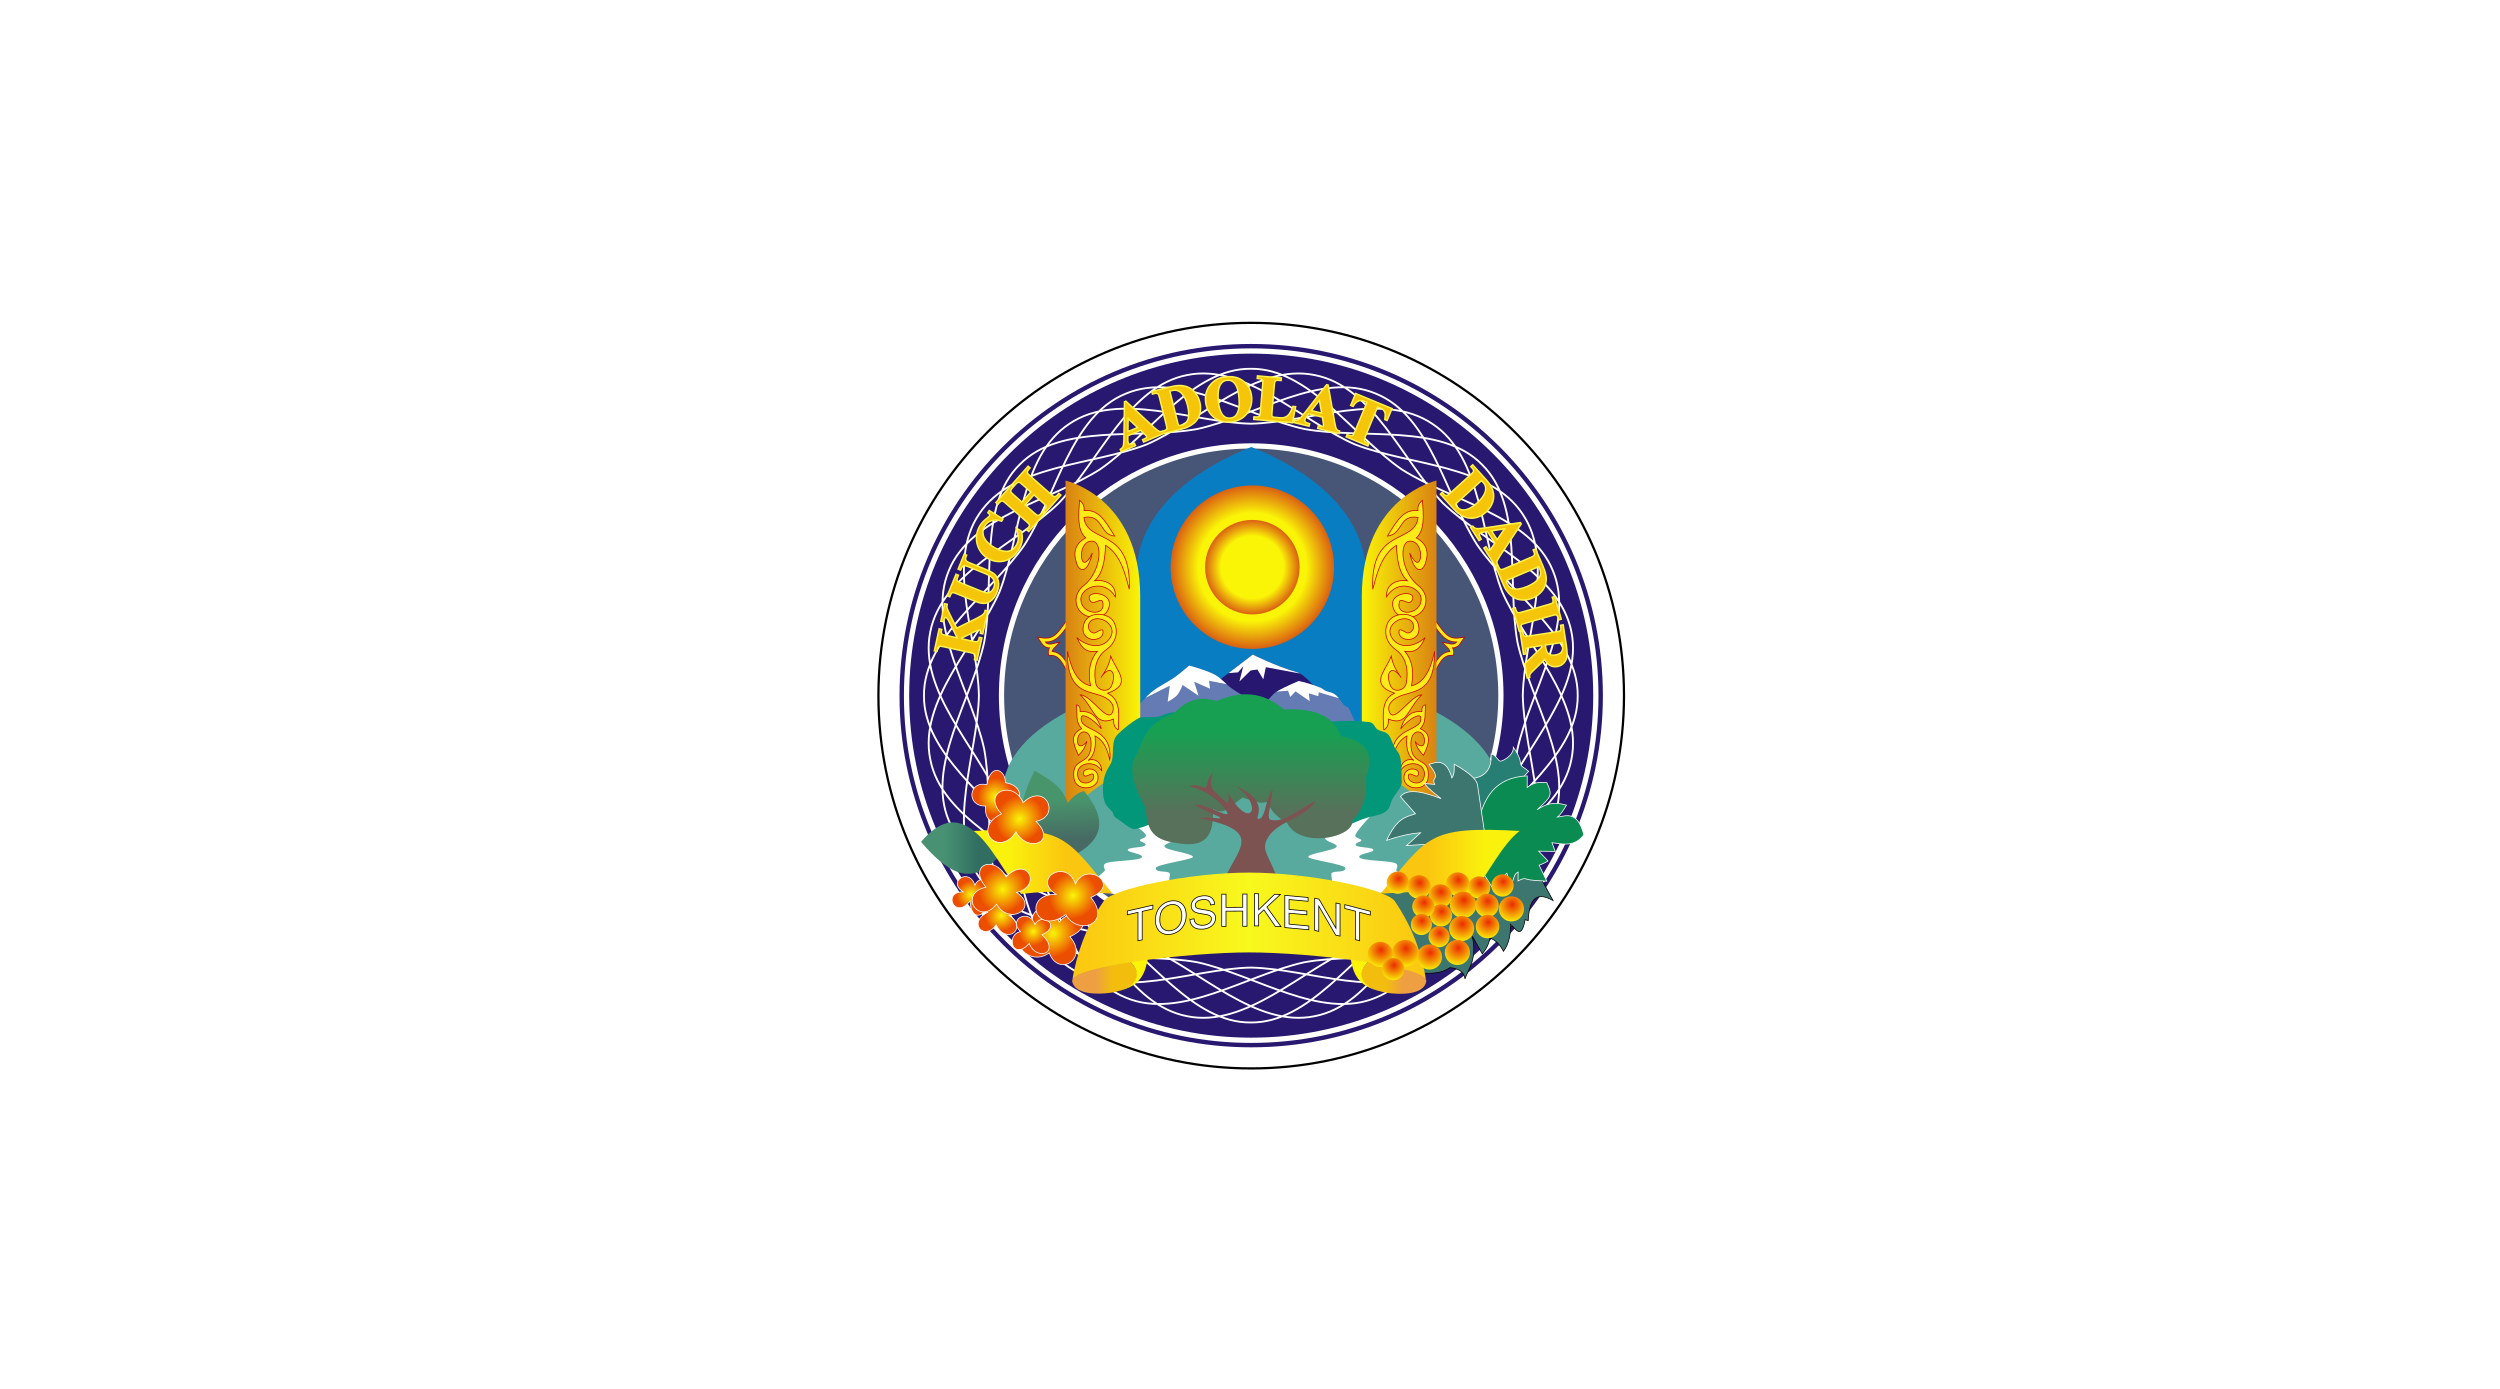 <?xml version="1.0" encoding="UTF-8"?>
<!DOCTYPE svg  PUBLIC '-//W3C//DTD SVG 1.1//EN'  'http://www.w3.org/Graphics/SVG/1.1/DTD/svg11.dtd'>
<svg version="1.1" viewBox="0 0 900 500" xml:space="preserve" xmlns="http://www.w3.org/2000/svg">
<desc>Created with Fabric.js 3.6.3</desc>

<rect width="100%" height="100%" fill="rgba(255, 255, 255, 1)"/>
<g transform="matrix(.27 0 0 .27 450.43 250.43)">
<g style="">
		<g transform="matrix(-1.06 0 0 -1.06 .01 0)">
<path transform="translate(-514.73 -528.39)" d="m983.64 528.39c0 258.97-209.94 468.91-468.91 468.91s-468.91-209.94-468.91-468.91 209.94-468.91 468.91-468.91 468.91 209.94 468.91 468.91z" fill="#fff" stroke="#000" stroke-linejoin="round" stroke-width="2.83"/>
</g>
		<g transform="translate(.01)">
<path transform="translate(-514.73 -528.39)" d="m983.64 528.39c0 258.97-209.94 468.91-468.91 468.91s-468.91-209.94-468.91-468.91 209.94-468.91 468.91-468.91 468.91 209.94 468.91 468.91z" fill="#281870" stroke-linecap="round"/>
</g>
		<g transform="matrix(.98 0 0 .98 .01 0)">
<path transform="translate(-514.73 -528.39)" d="m983.64 528.39c0 258.97-209.94 468.91-468.91 468.91s-468.91-209.94-468.91-468.91 209.94-468.91 468.91-468.91 468.91 209.94 468.91 468.91z" fill="none" stroke="#fff" stroke-linejoin="round" stroke-width="7.169"/>
</g>
		<g transform="translate(-.47)">
<path transform="translate(-367.38 -530.9)" d="m506.13 195.91c73.111 28.459 179.65 26.381 223.58 92.846 44.601 66.018 1.921 163.66 0.244 242.14 1.677 78.478 44.357 176.12-0.244 242.14-43.932 66.465-150.47 64.387-223.58 92.846-71.821 31.574-145.69 108.38-223.75 92.446-78.22-15.144-117.08-114.37-171.39-171.04-56.678-54.307-155.9-93.17-171.04-171.39-15.933-78.063 60.873-151.93 92.446-223.75 28.459-73.111 26.381-179.65 92.846-223.58 66.018-44.601 163.66-1.921 242.14-0.244 78.478-1.677 176.12-44.357 242.14 0.244 66.465 43.932 64.387 150.47 92.846 223.58 31.574 71.821 108.38 145.69 92.446 223.75-15.144 78.22-114.37 117.08-171.04 171.39-54.307 56.678-93.17 155.9-171.39 171.04-78.063 15.933-151.93-60.873-223.75-92.446-73.111-28.459-179.65-26.381-223.58-92.846-44.601-66.018-1.921-163.66-0.244-242.14-1.677-78.478-44.357-176.12 0.244-242.14 43.932-66.465 150.47-64.387 223.58-92.846 71.821-31.574 145.69-108.38 223.75-92.446 78.22 15.144 117.08 114.37 171.39 171.04 56.678 54.307 155.9 93.17 171.04 171.39 15.933 78.063-60.873 151.93-92.446 223.75-28.459 73.111-26.381 179.65-92.846 223.58-66.018 44.601-163.66 1.921-242.14 0.244-78.478 1.677-176.12 44.357-242.14-0.244-66.465-43.932-64.387-150.47-92.846-223.58-31.574-71.821-108.38-145.69-92.446-223.75 15.144-78.22 114.37-117.08 171.04-171.39 54.307-56.678 93.17-155.9 171.39-171.04 78.063-15.933 151.93 60.873 223.75 92.446zm-446.92 26.823c-55.473 54.411-33.126 158.6-47.353 236.89-17.049 77.72-77.831 165.25-47.115 238.05 29.756 73.195 134.63 92.107 201.64 135.01 65.416 45.297 123.29 134.77 200.99 134.02 77.7 0.751 135.57-88.726 200.99-134.02 67.012-42.901 171.88-61.813 201.64-135.01 30.716-72.798-30.066-160.33-47.115-238.05-14.226-78.286 8.121-182.48-47.353-236.89-54.411-55.473-158.6-33.126-236.89-47.353-77.72-17.049-165.25-77.831-238.05-47.115-73.195 29.756-92.107 134.63-135.01 201.64-45.297 65.416-134.77 123.29-134.02 200.99-0.751 77.7 88.726 135.57 134.02 200.99 42.901 67.012 61.813 171.88 135.01 201.64 72.798 30.716 160.33-30.066 238.05-47.115 78.286-14.226 182.48 8.121 236.89-47.353 55.473-54.411 33.126-158.6 47.353-236.89 17.049-77.72 77.831-165.25 47.115-238.05-29.756-73.195-134.63-92.107-201.64-135.01-65.416-45.297-123.29-134.77-200.99-134.02-77.7-0.751-135.57 88.726-200.99 134.02-67.012 42.901-171.88 61.813-201.64 135.01-30.716 72.798 30.066 160.33 47.115 238.05 14.226 78.286-8.121 182.48 47.353 236.89 54.411 55.473 158.6 33.126 236.89 47.353 77.72 17.049 165.25 77.831 238.05 47.115 73.195-29.756 92.107-134.63 135.01-201.64 45.297-65.416 134.77-123.29 134.02-200.99 0.751-77.7-88.726-135.57-134.02-200.99-42.901-67.012-61.813-171.88-135.01-201.64-72.798-30.716-160.33 30.066-238.05 47.115-78.286 14.226-182.48-8.121-236.89 47.353z" fill="none" stroke="#fff" stroke-width="2.5"/>
</g>
		<g transform="translate(-.54 -225.08)">
<path transform="translate(-367.31 -305.81)" d="m755.92 463.04-15.59 2.386c-3.009 0.46-4.874 0.935-5.597 1.423-0.723 0.488-1.246 1.233-1.569 2.234-0.323 1.001-0.289 2.773 0.1 5.317l-1.518 0.232-4.357-28.472 1.518-0.232c0.393 2.571 0.9 4.278 1.518 5.121 0.619 0.843 1.339 1.391 2.162 1.643 0.822 0.252 2.738 0.148 5.746-0.313l36.103-5.525c3.009-0.46 4.874-0.935 5.597-1.423 0.723-0.489 1.246-1.233 1.569-2.234 0.323-1.001 0.289-2.773-0.1-5.317l1.518-0.232 3.955 25.847c1.03 6.728 1.318 11.723 0.865 14.983-0.453 3.26-1.78 6.066-3.981 8.419-2.201 2.352-4.984 3.786-8.348 4.301-4.103 0.628-7.72-0.33-10.853-2.874-1.985-1.628-3.66-4.072-5.027-7.334l-16.784 16.256c-2.166 2.123-3.494 3.6-3.983 4.43-0.676 1.251-0.942 2.621-0.798 4.111l-1.518 0.232-2.681-17.518 22.611-21.808zm27.282-4.175-24.37 3.729 0.358 2.338c0.582 3.802 1.366 6.593 2.352 8.373 0.986 1.78 2.471 3.072 4.456 3.874 1.984 0.802 4.439 0.979 7.366 0.531 4.239-0.649 7.219-2.119 8.94-4.412 1.72-2.293 2.244-5.641 1.57-10.044zm-55.815-15.63-1.477 0.421-8.067-28.299 1.477-0.421 0.512 1.796c0.448 1.57 1.087 2.754 1.919 3.553 0.57 0.586 1.36 0.936 2.371 1.05 0.722 0.111 2.44-0.221 5.154-0.995l35.603-10.15c2.767-0.789 4.455-1.428 5.064-1.918 0.608-0.49 1.045-1.255 1.31-2.294 0.265-1.039 0.181-2.317-0.251-3.834l-0.512-1.796 1.477-0.421 8.067 28.299-1.477 0.421-0.512-1.796c-0.448-1.57-1.087-2.754-1.919-3.553-0.57-0.586-1.364-0.949-2.382-1.09-0.722-0.111-2.44 0.221-5.154 0.995l-35.603 10.15c-2.767 0.789-4.453 1.435-5.058 1.938-0.605 0.503-1.039 1.274-1.304 2.314-0.265 1.039-0.181 2.317 0.251 3.834zm-32.643-84.584 1.412-0.604 0.735 1.717c0.642 1.501 1.37 2.551 2.183 3.151 0.813 0.6 1.709 0.917 2.686 0.95 0.632 3.8e-4 2.284-0.571 4.955-1.714l34.037-14.563c2.646-1.132 4.239-1.979 4.781-2.542 0.542-0.563 0.878-1.376 1.01-2.441 0.131-1.064-0.113-2.322-0.733-3.772l-0.735-1.717 1.412-0.604 9.91 23.162c2.645 6.182 3.933 11.514 3.865 15.997-0.091 5.486-1.713 10.311-4.867 14.474-3.154 4.163-7.364 7.372-12.63 9.625-3.638 1.556-7.24 2.405-10.806 2.547-3.566 0.141-6.745-0.289-9.536-1.292-2.792-1.003-5.311-2.46-7.559-4.372-2.248-1.912-4.453-4.482-6.617-7.71-0.969-1.421-2.167-3.798-3.592-7.13zm57.245-1.154-40.371 17.273c-2.137 0.914-3.403 1.577-3.8 1.987-0.396 0.41-0.618 0.912-0.666 1.504-0.088 0.85 0.146 1.924 0.701 3.221 1.818 4.248 4.655 6.871 8.513 7.869 5.224 1.376 11.956 0.301 20.199-3.225 6.639-2.841 11.497-6.153 14.573-9.937 2.396-2.981 3.599-6.009 3.608-9.082 5e-3 -2.169-0.914-5.372-2.757-9.61zm-57.967-29.902-10.731-16.736-5.889 0.966c-1.956 0.333-3.434 0.821-4.436 1.464-1.328 0.851-1.962 2.014-1.904 3.489 0.03 0.868 0.744 2.596 2.141 5.184l-1.293 0.829-10.103-15.757 1.293-0.829c1.346 1.536 2.947 2.482 4.802 2.837 1.855 0.355 5.103 0.179 9.744-0.528l48.669-7.293 0.426 0.664-27.898 41.996c-2.635 3.99-4.094 6.815-4.377 8.476-0.214 1.255 0.083 2.642 0.893 4.161l-1.293 0.829-14.696-22.92 1.293-0.829 0.605 0.943c1.18 1.84 2.265 2.969 3.255 3.385 0.701 0.273 1.401 0.186 2.1-0.262 0.419-0.269 0.805-0.615 1.158-1.038 0.18-0.181 0.829-1.091 1.948-2.728zm1.824-2.846 11.791-17.519-20.976 3.194zm-74.465-62.49 1.139-1.03 1.252 1.385c1.095 1.211 2.124 1.968 3.088 2.271 0.964 0.303 1.914 0.312 2.849 0.026 0.598-0.205 1.975-1.282 4.13-3.23l27.462-24.828c2.135-1.93 3.367-3.249 3.696-3.957 0.329-0.708 0.384-1.587 0.162-2.636-0.221-1.049-0.861-2.159-1.919-3.329l-1.252-1.385 1.139-1.03 16.895 18.688c4.509 4.987 7.459 9.612 8.851 13.875 1.696 5.218 1.729 10.308 0.098 15.27-1.631 4.962-4.571 9.364-8.819 13.205-2.935 2.654-6.066 4.626-9.393 5.918-3.327 1.292-6.473 1.917-9.439 1.875s-5.822-0.602-8.569-1.681c-2.747-1.079-5.668-2.793-8.762-5.143-1.378-1.029-3.283-2.888-5.714-5.577zm53.767-19.683-32.573 29.448c-1.724 1.559-2.707 2.596-2.948 3.113-0.242 0.517-0.289 1.063-0.141 1.638 0.193 0.832 0.763 1.772 1.709 2.819 3.099 3.428 6.635 4.987 10.607 4.678 5.388-0.395 11.406-3.598 18.056-9.61 5.357-4.843 8.876-9.554 10.556-14.131 1.298-3.598 1.452-6.852 0.462-9.762-0.7-2.053-2.609-4.784-5.729-8.193zm-120.83-93.87-5.848 14.064-1.38-0.574c0.532-3.585 0.594-6.293 0.187-8.125-0.407-1.832-1.304-3.531-2.69-5.097-0.78-0.864-2.383-1.8-4.81-2.809l-3.871-1.609-16.668 40.086c-1.105 2.657-1.649 4.379-1.631 5.165 0.018 0.786 0.351 1.607 0.999 2.461 0.649 0.854 1.714 1.589 3.196 2.205l1.724 0.717-0.59 1.418-27.209-11.314 0.59-1.418 1.724 0.717c1.507 0.627 2.832 0.863 3.975 0.709 0.813-0.082 1.592-0.477 2.336-1.186 0.536-0.496 1.346-2.047 2.429-4.653l16.668-40.086-3.756-1.562c-3.5-1.455-6.35-1.772-8.55-0.948-3.083 1.145-5.715 3.512-7.897 7.1l-1.456-0.606 5.848-14.064zm-90.74 10.053-19.311-4.726-3.6 4.759c-1.187 1.59-1.921 2.962-2.204 4.118-0.375 1.532-0.033 2.812 1.026 3.84 0.62 0.608 2.329 1.367 5.125 2.28l-0.365 1.492-18.182-4.449 0.365-1.492c2.034 0.184 3.846-0.234 5.435-1.255 1.589-1.021 3.82-3.388 6.694-7.1l30.227-38.835 0.766 0.187 8.743 49.654c0.842 4.707 1.733 7.759 2.673 9.157 0.71 1.057 1.881 1.856 3.515 2.398l-0.365 1.492-26.446-6.472 0.365-1.492 1.089 0.266c2.123 0.52 3.687 0.589 4.692 0.208 0.696-0.285 1.143-0.831 1.341-1.637 0.118-0.484 0.159-1.001 0.123-1.551 5e-3 -0.255-0.151-1.362-0.47-3.32zm-0.641-3.319-3.536-20.82-12.993 16.775zm-37.05-8.99-3.799 19.502-49.788-4.274 0.131-1.53 1.861 0.16c1.627 0.14 2.961-0.037 4.003-0.531 0.75-0.324 1.358-0.939 1.824-1.843 0.36-0.636 0.661-2.359 0.902-5.171l3.166-36.886c0.246-2.867 0.248-4.672 7e-3 -5.415-0.242-0.743-0.801-1.423-1.679-2.039-0.877-0.617-2.102-0.993-3.673-1.128l-1.861-0.16 0.131-1.53 29.897 2.566-0.131 1.53-2.44-0.209c-1.627-0.14-2.961 0.037-4.003 0.531-0.75 0.324-1.372 0.938-1.866 1.839-0.36 0.636-0.661 2.359-0.902 5.171l-3.067 35.728c-0.246 2.867-0.237 4.708 0.026 5.522 0.263 0.814 0.861 1.456 1.793 1.924 0.668 0.307 2.325 0.574 4.972 0.802l4.673 0.401c2.977 0.256 5.503-0.055 7.578-0.932 2.075-0.877 3.933-2.384 5.574-4.52 1.641-2.136 3.299-5.354 4.973-9.654zm-90.725-39.658c8.914-1.012 16.375 1.042 22.384 6.162 6.009 5.12 9.331 11.846 9.966 20.178 0.542 7.118-1.064 13.54-4.818 19.264-4.971 7.594-12.492 11.774-22.562 12.541-10.098 0.769-18.166-2.057-24.205-8.479-4.771-5.075-7.439-11.324-8.005-18.746-0.635-8.332 1.671-15.494 6.917-21.485 5.246-5.991 12.02-9.136 20.322-9.436zm0.698 2.611c-5.132 0.391-8.836 3.309-11.113 8.755-1.852 4.47-2.471 10.733-1.857 18.789 0.729 9.573 2.951 16.522 6.666 20.845 2.589 3.022 5.994 4.372 10.215 4.05 2.842-0.216 5.162-1.087 6.96-2.611 2.293-1.951 3.968-4.916 5.025-8.895 1.057-3.979 1.347-9.086 0.872-15.322-0.565-7.421-1.678-12.921-3.338-16.499-1.66-3.578-3.617-6.044-5.871-7.399-2.254-1.355-4.774-1.926-7.56-1.713zm-85.703 71.288-0.372-1.49 1.812-0.453c1.584-0.396 2.736-0.947 3.458-1.655 0.722-0.708 1.176-1.542 1.365-2.501 0.101-0.624-0.201-2.345-0.905-5.164l-8.971-35.918c-0.697-2.792-1.281-4.5-1.75-5.124-0.47-0.624-1.219-1.086-2.249-1.385-1.03-0.299-2.31-0.257-3.84 0.125l-1.812 0.453-0.372-1.49 24.442-6.105c6.523-1.629 11.993-2.054 16.408-1.275 5.402 0.961 9.908 3.329 13.517 7.105 3.61 3.776 6.108 8.442 7.496 13.999 0.959 3.839 1.225 7.53 0.798 11.073-0.427 3.543-1.357 6.613-2.79 9.21-1.433 2.597-3.273 4.853-5.518 6.768s-5.133 3.685-8.663 5.308c-1.557 0.731-4.094 1.536-7.611 2.414zm7.955-56.701 10.641 42.602c0.563 2.255 1.016 3.611 1.358 4.067 0.342 0.456 0.802 0.755 1.379 0.896 0.825 0.222 1.923 0.162 3.292-0.18 4.483-1.12 7.524-3.505 9.121-7.155 2.189-4.939 2.197-11.757 0.025-20.454-1.75-7.006-4.249-12.329-7.496-15.967-2.563-2.839-5.361-4.507-8.394-5.005-2.141-0.349-5.449 0.049-9.925 1.196zm-37.496 51.958-18.263 7.855-8e-3 5.968c0.01 1.984 0.25 3.522 0.72 4.615 0.623 1.449 1.667 2.265 3.131 2.448 0.861 0.112 2.683-0.311 5.464-1.266l0.607 1.411-17.195 7.396-0.607-1.411c1.735-1.078 2.93-2.503 3.583-4.275 0.653-1.772 1.01-5.005 1.069-9.699l0.747-49.207 0.724-0.312 36.88 34.377c3.507 3.251 6.056 5.151 7.648 5.701 1.203 0.416 2.62 0.349 4.25-0.202l0.607 1.411-25.011 10.758-0.607-1.411 1.029-0.443c2.008-0.864 3.298-1.75 3.871-2.659 0.384-0.647 0.412-1.352 0.084-2.115-0.197-0.458-0.475-0.895-0.836-1.312-0.149-0.207-0.941-0.996-2.374-2.368zm-2.51-2.264-15.36-14.492-0.272 21.216zm-153.12 102.98 13.06 11.545c2.156 1.906 3.609 2.978 4.359 3.216 0.75 0.238 1.634 0.189 2.652-0.149 1.018-0.337 2.05-1.097 3.094-2.278l1.237-1.399 1.151 1.017-19.489 22.047-1.151-1.017 1.237-1.399c1.081-1.223 1.734-2.4 1.958-3.531 0.186-0.796 0.055-1.65-0.393-2.563-0.296-0.668-1.501-1.936-3.616-3.806l-27.738-24.52c-2.156-1.906-3.604-2.983-4.345-3.231-0.741-0.248-1.62-0.204-2.638 0.133-1.018 0.337-2.05 1.097-3.094 2.278l-1.237 1.399-1.151-1.017 19.489-22.047 1.151 1.017-1.237 1.399c-1.081 1.223-1.734 2.4-1.958 3.531-0.186 0.796-0.064 1.66 0.366 2.594 0.296 0.668 1.501 1.936 3.616 3.806l11.941 10.556 13.167-14.895-11.941-10.556c-2.156-1.906-3.604-2.983-4.345-3.231-0.741-0.248-1.625-0.199-2.652 0.149-1.027 0.348-2.063 1.112-3.108 2.294l-1.21 1.368-1.151-1.017 19.462-22.016 1.151 1.017-1.21 1.368c-1.099 1.244-1.752 2.421-1.958 3.531-0.186 0.796-0.064 1.66 0.366 2.594 0.296 0.668 1.501 1.937 3.616 3.806l27.738 24.52c2.156 1.906 3.604 2.983 4.345 3.231 0.741 0.248 1.625 0.199 2.652-0.149 1.027-0.347 2.063-1.112 3.108-2.294l1.21-1.368 1.151 1.017-19.462 22.016-1.151-1.017 1.21-1.368c1.099-1.244 1.752-2.421 1.958-3.531 0.186-0.796 0.064-1.66-0.366-2.594-0.296-0.668-1.501-1.936-3.616-3.806l-13.06-11.545zm-46.089 8.771 16.605 10.237-0.849 1.378c-4.973-1.635-9.484-1.752-13.535-0.348-4.051 1.403-7.179 3.895-9.387 7.475-1.844 2.991-2.676 6.265-2.496 9.822 0.18 3.557 1.304 6.769 3.372 9.636 2.642 3.676 6.141 6.858 10.498 9.544 4.287 2.643 8.524 4.508 12.714 5.595 4.189 1.087 7.896 1.032 11.121-0.165 3.225-1.197 5.97-3.633 8.235-7.307 1.859-3.015 2.902-6.183 3.129-9.505 0.227-3.321-0.415-7.367-1.929-12.135l4.133 2.548c1.147 4.413 1.454 8.462 0.921 12.148-0.533 3.686-1.998 7.472-4.394 11.358-3.151 5.111-6.974 9.019-11.47 11.724-4.496 2.705-9.328 3.952-14.495 3.74-5.168-0.212-9.918-1.654-14.252-4.325-4.569-2.817-8.166-6.684-10.79-11.601-2.624-4.917-3.815-10.104-3.571-15.561 0.244-5.457 1.774-10.47 4.591-15.039 2.076-3.368 4.999-6.474 8.768-9.319 2.184-1.644 3.457-2.76 3.82-3.349 0.465-0.754 0.591-1.578 0.379-2.473-0.212-0.895-0.868-1.795-1.968-2.7zm-55.04 111.81 10.951-26.91 1.422 0.579-0.548 1.345c-0.824 2.025-1.178 3.501-1.063 4.429 0.115 0.928 0.479 1.704 1.092 2.326 0.613 0.623 2.406 1.539 5.379 2.749l25.526 10.388c4.664 1.898 7.896 2.803 9.695 2.713s3.527-0.738 5.183-1.946c1.657-1.208 2.986-3.042 3.987-5.502 1.147-2.819 1.491-5.48 1.03-7.982-0.46-2.502-1.605-4.701-3.433-6.595-1.828-1.894-5.51-3.967-11.046-6.22l-21.259-8.652c-2.332-0.949-4.097-1.383-5.295-1.303-1.198 0.08-2.14 0.414-2.827 1-1.059 0.913-2.016 2.421-2.871 4.522l-1.422-0.579 7.338-18.029 1.422 0.579-0.438 1.076c-0.594 1.461-0.795 2.798-0.602 4.012 0.193 1.214 0.79 2.278 1.792 3.194 0.685 0.667 2.09 1.433 4.218 2.299l19.798 8.057c6.125 2.493 10.382 4.696 12.77 6.608 2.388 1.913 4.086 4.897 5.095 8.952 1.008 4.055 0.412 8.786-1.788 14.194-1.836 4.511-3.856 7.751-6.062 9.721-3.006 2.69-6.073 4.205-9.199 4.546-3.126 0.341-6.855-0.37-11.186-2.133l-25.526-10.388c-2.998-1.22-4.931-1.812-5.797-1.777-0.866 0.036-1.684 0.375-2.453 1.018-0.769 0.643-1.59 2.071-2.461 4.286zm10.891 45.012 28.431-14.055c4.002-1.986 6.827-3.833 8.475-5.541 1.178-1.244 1.941-2.663 2.289-4.258l1.5 0.328-6.252 28.627-1.5-0.328c0.233-1.847 0.205-3.078-0.085-3.693-0.29-0.616-0.733-0.988-1.328-1.118-1.135-0.248-3.542 0.529-7.221 2.331l-18.608 9.148 1.26 2.399 15.003 3.277c2.865 0.626 4.685 0.853 5.459 0.682 0.774-0.171 1.511-0.661 2.212-1.471 0.701-0.81 1.273-2.228 1.715-4.256l1.5 0.328-6.057 27.735-1.5-0.328 0.399-1.825c0.348-1.595 0.345-2.941-0.01-4.038-0.225-0.785-0.756-1.468-1.592-2.047-0.584-0.439-2.254-0.96-5.012-1.562l-36.169-7.899c-2.811-0.614-4.601-0.849-5.369-0.705-0.768 0.144-1.514 0.611-2.239 1.401-0.725 0.79-1.256 1.956-1.592 3.497l-0.399 1.825-1.5-0.328 5.978-27.37 1.5 0.328c-0.407 1.865-0.447 3.344-0.119 4.435 0.225 0.786 0.739 1.478 1.543 2.079 0.605 0.472 2.3 1.012 5.084 1.62l17.111 3.737-12.049-24c-1.678-3.34-3.206-5.161-4.585-5.462-1.027-0.224-1.965 0.18-2.814 1.212-0.427 0.53-0.938 1.962-1.533 4.296l-1.5-0.328 4.685-21.45 1.5 0.328c-0.284 1.949-0.268 3.531 0.047 4.747 0.315 1.216 1.637 4.146 3.964 8.789z" fill="none" stroke="#fef34a" stroke-width="4"/>

		
<path transform="translate(-367.31 -305.81)" d="m755.92 463.04-15.59 2.386c-3.009 0.46-4.874 0.935-5.597 1.423-0.723 0.488-1.246 1.233-1.569 2.234-0.323 1.001-0.289 2.773 0.1 5.317l-1.518 0.232-4.357-28.472 1.518-0.232c0.393 2.571 0.9 4.278 1.518 5.121 0.619 0.843 1.339 1.391 2.162 1.643 0.822 0.252 2.738 0.148 5.746-0.313l36.103-5.525c3.009-0.46 4.874-0.935 5.597-1.423 0.723-0.489 1.246-1.233 1.569-2.234 0.323-1.001 0.289-2.773-0.1-5.317l1.518-0.232 3.955 25.847c1.03 6.728 1.318 11.723 0.865 14.983-0.453 3.26-1.78 6.066-3.981 8.419-2.201 2.352-4.984 3.786-8.348 4.301-4.103 0.628-7.72-0.33-10.853-2.874-1.985-1.628-3.66-4.072-5.027-7.334l-16.784 16.256c-2.166 2.123-3.494 3.6-3.983 4.43-0.676 1.251-0.942 2.621-0.798 4.111l-1.518 0.232-2.681-17.518 22.611-21.808zm27.282-4.175-24.37 3.729 0.358 2.338c0.582 3.802 1.366 6.593 2.352 8.373 0.986 1.78 2.471 3.072 4.456 3.874 1.984 0.802 4.439 0.979 7.366 0.531 4.239-0.649 7.219-2.119 8.94-4.412 1.72-2.293 2.244-5.641 1.57-10.044zm-55.815-15.63-1.477 0.421-8.067-28.299 1.477-0.421 0.512 1.796c0.448 1.57 1.087 2.754 1.919 3.553 0.57 0.586 1.36 0.936 2.371 1.05 0.722 0.111 2.44-0.221 5.154-0.995l35.603-10.15c2.767-0.789 4.455-1.428 5.064-1.918 0.608-0.49 1.045-1.255 1.31-2.294 0.265-1.039 0.181-2.317-0.251-3.834l-0.512-1.796 1.477-0.421 8.067 28.299-1.477 0.421-0.512-1.796c-0.448-1.57-1.087-2.754-1.919-3.553-0.57-0.586-1.364-0.949-2.382-1.09-0.722-0.111-2.44 0.221-5.154 0.995l-35.603 10.15c-2.767 0.789-4.453 1.435-5.058 1.938-0.605 0.503-1.039 1.274-1.304 2.314-0.265 1.039-0.181 2.317 0.251 3.834zm-32.643-84.584 1.412-0.604 0.735 1.717c0.642 1.501 1.37 2.551 2.183 3.151 0.813 0.6 1.709 0.917 2.686 0.95 0.632 3.8e-4 2.284-0.571 4.955-1.714l34.037-14.563c2.646-1.132 4.239-1.979 4.781-2.542 0.542-0.563 0.878-1.376 1.01-2.441 0.131-1.064-0.113-2.322-0.733-3.772l-0.735-1.717 1.412-0.604 9.91 23.162c2.645 6.182 3.933 11.514 3.865 15.997-0.091 5.486-1.713 10.311-4.867 14.474-3.154 4.163-7.364 7.372-12.63 9.625-3.638 1.556-7.24 2.405-10.806 2.547-3.566 0.141-6.745-0.289-9.536-1.292-2.792-1.003-5.311-2.46-7.559-4.372-2.248-1.912-4.453-4.482-6.617-7.71-0.969-1.421-2.167-3.798-3.592-7.13zm57.245-1.154-40.371 17.273c-2.137 0.914-3.403 1.577-3.8 1.987-0.396 0.41-0.618 0.912-0.666 1.504-0.088 0.85 0.146 1.924 0.701 3.221 1.818 4.248 4.655 6.871 8.513 7.869 5.224 1.376 11.956 0.301 20.199-3.225 6.639-2.841 11.497-6.153 14.573-9.937 2.396-2.981 3.599-6.009 3.608-9.082 5e-3 -2.169-0.914-5.372-2.757-9.61zm-57.967-29.902-10.731-16.736-5.889 0.966c-1.956 0.333-3.434 0.821-4.436 1.464-1.328 0.851-1.962 2.014-1.904 3.489 0.03 0.868 0.744 2.596 2.141 5.184l-1.293 0.829-10.103-15.757 1.293-0.829c1.346 1.536 2.947 2.482 4.802 2.837 1.855 0.355 5.103 0.179 9.744-0.528l48.669-7.293 0.426 0.664-27.898 41.996c-2.635 3.99-4.094 6.815-4.377 8.476-0.214 1.255 0.083 2.642 0.893 4.161l-1.293 0.829-14.696-22.92 1.293-0.829 0.605 0.943c1.18 1.84 2.265 2.969 3.255 3.385 0.701 0.273 1.401 0.186 2.1-0.262 0.419-0.269 0.805-0.615 1.158-1.038 0.18-0.181 0.829-1.091 1.948-2.728zm1.824-2.846 11.791-17.519-20.976 3.194zm-74.465-62.49 1.139-1.03 1.252 1.385c1.095 1.211 2.124 1.968 3.088 2.271 0.964 0.303 1.914 0.312 2.849 0.026 0.598-0.205 1.975-1.282 4.13-3.23l27.462-24.828c2.135-1.93 3.367-3.249 3.696-3.957 0.329-0.708 0.384-1.587 0.162-2.636-0.221-1.049-0.861-2.159-1.919-3.329l-1.252-1.385 1.139-1.03 16.895 18.688c4.509 4.987 7.459 9.612 8.851 13.875 1.696 5.218 1.729 10.308 0.098 15.27-1.631 4.962-4.571 9.364-8.819 13.205-2.935 2.654-6.066 4.626-9.393 5.918-3.327 1.292-6.473 1.917-9.439 1.875s-5.822-0.602-8.569-1.681c-2.747-1.079-5.668-2.793-8.762-5.143-1.378-1.029-3.283-2.888-5.714-5.577zm53.767-19.683-32.573 29.448c-1.724 1.559-2.707 2.596-2.948 3.113-0.242 0.517-0.289 1.063-0.141 1.638 0.193 0.832 0.763 1.772 1.709 2.819 3.099 3.428 6.635 4.987 10.607 4.678 5.388-0.395 11.406-3.598 18.056-9.61 5.357-4.843 8.876-9.554 10.556-14.131 1.298-3.598 1.452-6.852 0.462-9.762-0.7-2.053-2.609-4.784-5.729-8.193zm-120.83-93.87-5.848 14.064-1.38-0.574c0.532-3.585 0.594-6.293 0.187-8.125-0.407-1.832-1.304-3.531-2.69-5.097-0.78-0.864-2.383-1.8-4.81-2.809l-3.871-1.609-16.668 40.086c-1.105 2.657-1.649 4.379-1.631 5.165 0.018 0.786 0.351 1.607 0.999 2.461 0.649 0.854 1.714 1.589 3.196 2.205l1.724 0.717-0.59 1.418-27.209-11.314 0.59-1.418 1.724 0.717c1.507 0.627 2.832 0.863 3.975 0.709 0.813-0.082 1.592-0.477 2.336-1.186 0.536-0.496 1.346-2.047 2.429-4.653l16.668-40.086-3.756-1.562c-3.5-1.455-6.35-1.772-8.55-0.948-3.083 1.145-5.715 3.512-7.897 7.1l-1.456-0.606 5.848-14.064zm-90.74 10.053-19.311-4.726-3.6 4.759c-1.187 1.59-1.921 2.962-2.204 4.118-0.375 1.532-0.033 2.812 1.026 3.84 0.62 0.608 2.329 1.367 5.125 2.28l-0.365 1.492-18.182-4.449 0.365-1.492c2.034 0.184 3.846-0.234 5.435-1.255 1.589-1.021 3.82-3.388 6.694-7.1l30.227-38.835 0.766 0.187 8.743 49.654c0.842 4.707 1.733 7.759 2.673 9.157 0.71 1.057 1.881 1.856 3.515 2.398l-0.365 1.492-26.446-6.472 0.365-1.492 1.089 0.266c2.123 0.52 3.687 0.589 4.692 0.208 0.696-0.285 1.143-0.831 1.341-1.637 0.118-0.484 0.159-1.001 0.123-1.551 5e-3 -0.255-0.151-1.362-0.47-3.32zm-0.641-3.319-3.536-20.82-12.993 16.775zm-37.05-8.99-3.799 19.502-49.788-4.274 0.131-1.53 1.861 0.16c1.627 0.14 2.961-0.037 4.003-0.531 0.75-0.324 1.358-0.939 1.824-1.843 0.36-0.636 0.661-2.359 0.902-5.171l3.166-36.886c0.246-2.867 0.248-4.672 7e-3 -5.415-0.242-0.743-0.801-1.423-1.679-2.039-0.877-0.617-2.102-0.993-3.673-1.128l-1.861-0.16 0.131-1.53 29.897 2.566-0.131 1.53-2.44-0.209c-1.627-0.14-2.961 0.037-4.003 0.531-0.75 0.324-1.372 0.938-1.866 1.839-0.36 0.636-0.661 2.359-0.902 5.171l-3.067 35.728c-0.246 2.867-0.237 4.708 0.026 5.522 0.263 0.814 0.861 1.456 1.793 1.924 0.668 0.307 2.325 0.574 4.972 0.802l4.673 0.401c2.977 0.256 5.503-0.055 7.578-0.932 2.075-0.877 3.933-2.384 5.574-4.52 1.641-2.136 3.299-5.354 4.973-9.654zm-90.725-39.658c8.914-1.012 16.375 1.042 22.384 6.162 6.009 5.12 9.331 11.846 9.966 20.178 0.542 7.118-1.064 13.54-4.818 19.264-4.971 7.594-12.492 11.774-22.562 12.541-10.098 0.769-18.166-2.057-24.205-8.479-4.771-5.075-7.439-11.324-8.005-18.746-0.635-8.332 1.671-15.494 6.917-21.485 5.246-5.991 12.02-9.136 20.322-9.436zm0.698 2.611c-5.132 0.391-8.836 3.309-11.113 8.755-1.852 4.47-2.471 10.733-1.857 18.789 0.729 9.573 2.951 16.522 6.666 20.845 2.589 3.022 5.994 4.372 10.215 4.05 2.842-0.216 5.162-1.087 6.96-2.611 2.293-1.951 3.968-4.916 5.025-8.895 1.057-3.979 1.347-9.086 0.872-15.322-0.565-7.421-1.678-12.921-3.338-16.499-1.66-3.578-3.617-6.044-5.871-7.399-2.254-1.355-4.774-1.926-7.56-1.713zm-85.703 71.288-0.372-1.49 1.812-0.453c1.584-0.396 2.736-0.947 3.458-1.655 0.722-0.708 1.176-1.542 1.365-2.501 0.101-0.624-0.201-2.345-0.905-5.164l-8.971-35.918c-0.697-2.792-1.281-4.5-1.75-5.124-0.47-0.624-1.219-1.086-2.249-1.385-1.03-0.299-2.31-0.257-3.84 0.125l-1.812 0.453-0.372-1.49 24.442-6.105c6.523-1.629 11.993-2.054 16.408-1.275 5.402 0.961 9.908 3.329 13.517 7.105 3.61 3.776 6.108 8.442 7.496 13.999 0.959 3.839 1.225 7.53 0.798 11.073-0.427 3.543-1.357 6.613-2.79 9.21-1.433 2.597-3.273 4.853-5.518 6.768s-5.133 3.685-8.663 5.308c-1.557 0.731-4.094 1.536-7.611 2.414zm7.955-56.701 10.641 42.602c0.563 2.255 1.016 3.611 1.358 4.067 0.342 0.456 0.802 0.755 1.379 0.896 0.825 0.222 1.923 0.162 3.292-0.18 4.483-1.12 7.524-3.505 9.121-7.155 2.189-4.939 2.197-11.757 0.025-20.454-1.75-7.006-4.249-12.329-7.496-15.967-2.563-2.839-5.361-4.507-8.394-5.005-2.141-0.349-5.449 0.049-9.925 1.196zm-37.496 51.958-18.263 7.855-8e-3 5.968c0.01 1.984 0.25 3.522 0.72 4.615 0.623 1.449 1.667 2.265 3.131 2.448 0.861 0.112 2.683-0.311 5.464-1.266l0.607 1.411-17.195 7.396-0.607-1.411c1.735-1.078 2.93-2.503 3.583-4.275 0.653-1.772 1.01-5.005 1.069-9.699l0.747-49.207 0.724-0.312 36.88 34.377c3.507 3.251 6.056 5.151 7.648 5.701 1.203 0.416 2.62 0.349 4.25-0.202l0.607 1.411-25.011 10.758-0.607-1.411 1.029-0.443c2.008-0.864 3.298-1.75 3.871-2.659 0.384-0.647 0.412-1.352 0.084-2.115-0.197-0.458-0.475-0.895-0.836-1.312-0.149-0.207-0.941-0.996-2.374-2.368zm-2.51-2.264-15.36-14.492-0.272 21.216zm-153.12 102.98 13.06 11.545c2.156 1.906 3.609 2.978 4.359 3.216 0.75 0.238 1.634 0.189 2.652-0.149 1.018-0.337 2.05-1.097 3.094-2.278l1.237-1.399 1.151 1.017-19.489 22.047-1.151-1.017 1.237-1.399c1.081-1.223 1.734-2.4 1.958-3.531 0.186-0.796 0.055-1.65-0.393-2.563-0.296-0.668-1.501-1.936-3.616-3.806l-27.738-24.52c-2.156-1.906-3.604-2.983-4.345-3.231-0.741-0.248-1.62-0.204-2.638 0.133-1.018 0.337-2.05 1.097-3.094 2.278l-1.237 1.399-1.151-1.017 19.489-22.047 1.151 1.017-1.237 1.399c-1.081 1.223-1.734 2.4-1.958 3.531-0.186 0.796-0.064 1.66 0.366 2.594 0.296 0.668 1.501 1.936 3.616 3.806l11.941 10.556 13.167-14.895-11.941-10.556c-2.156-1.906-3.604-2.983-4.345-3.231-0.741-0.248-1.625-0.199-2.652 0.149-1.027 0.348-2.063 1.112-3.108 2.294l-1.21 1.368-1.151-1.017 19.462-22.016 1.151 1.017-1.21 1.368c-1.099 1.244-1.752 2.421-1.958 3.531-0.186 0.796-0.064 1.66 0.366 2.594 0.296 0.668 1.501 1.937 3.616 3.806l27.738 24.52c2.156 1.906 3.604 2.983 4.345 3.231 0.741 0.248 1.625 0.199 2.652-0.149 1.027-0.347 2.063-1.112 3.108-2.294l1.21-1.368 1.151 1.017-19.462 22.016-1.151-1.017 1.21-1.368c1.099-1.244 1.752-2.421 1.958-3.531 0.186-0.796 0.064-1.66-0.366-2.594-0.296-0.668-1.501-1.936-3.616-3.806l-13.06-11.545zm-46.089 8.771 16.605 10.237-0.849 1.378c-4.973-1.635-9.484-1.752-13.535-0.348-4.051 1.403-7.179 3.895-9.387 7.475-1.844 2.991-2.676 6.265-2.496 9.822 0.18 3.557 1.304 6.769 3.372 9.636 2.642 3.676 6.141 6.858 10.498 9.544 4.287 2.643 8.524 4.508 12.714 5.595 4.189 1.087 7.896 1.032 11.121-0.165 3.225-1.197 5.97-3.633 8.235-7.307 1.859-3.015 2.902-6.183 3.129-9.505 0.227-3.321-0.415-7.367-1.929-12.135l4.133 2.548c1.147 4.413 1.454 8.462 0.921 12.148-0.533 3.686-1.998 7.472-4.394 11.358-3.151 5.111-6.974 9.019-11.47 11.724-4.496 2.705-9.328 3.952-14.495 3.74-5.168-0.212-9.918-1.654-14.252-4.325-4.569-2.817-8.166-6.684-10.79-11.601-2.624-4.917-3.815-10.104-3.571-15.561 0.244-5.457 1.774-10.47 4.591-15.039 2.076-3.368 4.999-6.474 8.768-9.319 2.184-1.644 3.457-2.76 3.82-3.349 0.465-0.754 0.591-1.578 0.379-2.473-0.212-0.895-0.868-1.795-1.968-2.7zm-55.04 111.81 10.951-26.91 1.422 0.579-0.548 1.345c-0.824 2.025-1.178 3.501-1.063 4.429 0.115 0.928 0.479 1.704 1.092 2.326 0.613 0.623 2.406 1.539 5.379 2.749l25.526 10.388c4.664 1.898 7.896 2.803 9.695 2.713s3.527-0.738 5.183-1.946c1.657-1.208 2.986-3.042 3.987-5.502 1.147-2.819 1.491-5.48 1.03-7.982-0.46-2.502-1.605-4.701-3.433-6.595-1.828-1.894-5.51-3.967-11.046-6.22l-21.259-8.652c-2.332-0.949-4.097-1.383-5.295-1.303-1.198 0.08-2.14 0.414-2.827 1-1.059 0.913-2.016 2.421-2.871 4.522l-1.422-0.579 7.338-18.029 1.422 0.579-0.438 1.076c-0.594 1.461-0.795 2.798-0.602 4.012 0.193 1.214 0.79 2.278 1.792 3.194 0.685 0.667 2.09 1.433 4.218 2.299l19.798 8.057c6.125 2.493 10.382 4.696 12.77 6.608 2.388 1.913 4.086 4.897 5.095 8.952 1.008 4.055 0.412 8.786-1.788 14.194-1.836 4.511-3.856 7.751-6.062 9.721-3.006 2.69-6.073 4.205-9.199 4.546-3.126 0.341-6.855-0.37-11.186-2.133l-25.526-10.388c-2.998-1.22-4.931-1.812-5.797-1.777-0.866 0.036-1.684 0.375-2.453 1.018-0.769 0.643-1.59 2.071-2.461 4.286zm10.891 45.012 28.431-14.055c4.002-1.986 6.827-3.833 8.475-5.541 1.178-1.244 1.941-2.663 2.289-4.258l1.5 0.328-6.252 28.627-1.5-0.328c0.233-1.847 0.205-3.078-0.085-3.693-0.29-0.616-0.733-0.988-1.328-1.118-1.135-0.248-3.542 0.529-7.221 2.331l-18.608 9.148 1.26 2.399 15.003 3.277c2.865 0.626 4.685 0.853 5.459 0.682 0.774-0.171 1.511-0.661 2.212-1.471 0.701-0.81 1.273-2.228 1.715-4.256l1.5 0.328-6.057 27.735-1.5-0.328 0.399-1.825c0.348-1.595 0.345-2.941-0.01-4.038-0.225-0.785-0.756-1.468-1.592-2.047-0.584-0.439-2.254-0.96-5.012-1.562l-36.169-7.899c-2.811-0.614-4.601-0.849-5.369-0.705-0.768 0.144-1.514 0.611-2.239 1.401-0.725 0.79-1.256 1.956-1.592 3.497l-0.399 1.825-1.5-0.328 5.978-27.37 1.5 0.328c-0.407 1.865-0.447 3.344-0.119 4.435 0.225 0.786 0.739 1.478 1.543 2.079 0.605 0.472 2.3 1.012 5.084 1.62l17.111 3.737-12.049-24c-1.678-3.34-3.206-5.161-4.585-5.462-1.027-0.224-1.965 0.18-2.814 1.212-0.427 0.53-0.938 1.962-1.533 4.296l-1.5-0.328 4.685-21.45 1.5 0.328c-0.284 1.949-0.268 3.531 0.047 4.747 0.315 1.216 1.637 4.146 3.964 8.789z" fill="#f5c509" stroke-linecap="round"/>
</g>
		<g transform="matrix(.71 0 0 .71 .01 0)">
<path transform="translate(-514.73 -528.39)" d="m983.64 528.39c0 258.97-209.94 468.91-468.91 468.91s-468.91-209.94-468.91-468.91 209.94-468.91 468.91-468.91 468.91 209.94 468.91 468.91z" fill="#475677" stroke="#fff" stroke-linejoin="round" stroke-width="9.797"/>
</g>
		<g transform="matrix(.99 0 0 1.24 .01 128.17)">
<path transform="translate(-494.37 -636.06)" d="m828.86 636.06c0 70.873-149.76 128.33-334.49 128.33s-334.49-57.454-334.49-128.33c0-70.873 149.76-128.33 334.49-128.33s334.49 57.454 334.49 128.33z" fill="#58aa9e" stroke-linecap="round"/>
</g>
		<g transform="translate(.01 -135.96)">
<path transform="translate(-367.86 -394.94)" d="m214.5 590.52v-217.49c0-93.385 86.655-147.22 153.35-173.68 66.7 26.465 153.35 80.298 153.35 173.68v217.49z" fill="#087dc2" stroke-linecap="round"/>
</g>
		<g transform="matrix(1.85 0 0 1.85 1.51 -171.28)">
<radialGradient id="b" cx="499.63" cy="329.97" r="59.384" gradientUnits="userSpaceOnUse">
<stop stop-color="#faf407" offset="0"/>
<stop stop-color="#faf407" offset=".658"/>
<stop stop-color="#d95c12" offset="1"/>
</radialGradient>
<path transform="translate(-499.63 -329.97)" d="m558.54 329.97c0 32.532-26.372 58.904-58.904 58.904s-58.904-26.372-58.904-58.904 26.372-58.904 58.904-58.904 58.904 26.372 58.904 58.904z" fill="url(#b)" stroke-linecap="round"/>
</g>
		<g transform="matrix(1.07 0 0 1.07 1.51 -171.28)">

<path transform="translate(-499.63 -329.97)" d="m558.54 329.97c0 32.532-26.372 58.904-58.904 58.904s-58.904-26.372-58.904-58.904 26.372-58.904 58.904-58.904 58.904 26.372 58.904 58.904z" fill="url(#b)" stroke-linecap="round"/>
</g>
		<g transform="translate(22.51 -17.98)">
<path transform="translate(-390.36 -512.92)" d="m322.26 512.6 47.684-36.464s29.078 14.862 59.216 23.686c11.565 3.386 29.296 26.491 29.296 26.491l-88.2 23.375z" fill="#271771" stroke-linecap="round"/>
</g>
		<g transform="translate(17.29 -36.83)">
<path transform="translate(-385.14 -494.07)" d="m369.95 476.15-32.375 24.781 12.719-1.094 6.875-7.812-5 19.969 14.969-14.656 9.031-1.25 7.812 13.094 3.406-16.219 45.312 8.406c-1.229-0.67-2.398-1.2-3.531-1.531-30.138-8.824-59.219-23.688-59.219-23.688z" fill="#fff" stroke-linecap="round"/>
</g>
		<g transform="translate(79.63 10.53)">
<path transform="translate(-447.48 -541.43)" d="m386.46 542.21s9.086-13.164 15.791-17.037c9.837-5.684 28.881-13.713 28.881-13.713 10.285 2.017 18.858 5.045 29.135 8.911 2.43 0.914 3.688 2.542 5.979 3.763 3.189 1.699 7.171 1.957 10.412 3.555 8.908 4.393 10.241 12.265 16.183 16.807 1.27 0.971 4.12 1.324 4.848 2.747 5.058 9.884 10.804 24.148 10.804 24.148l-100.84-1.962z" fill="#657bb4" stroke-linecap="round"/>
</g>
		<g transform="translate(75.27 -6.03)">
<path transform="translate(-443.12 -524.87)" d="m431.14 511.46s-19.038 8.035-28.875 13.719c-0.194 0.112-0.396 0.248-0.594 0.375l15.344-1.219 2.906 8.312 7.062-7.469 18.906 13.094-1.25-10.406 12.688 3.75 0.625-5.188 26.625 7.875c-1.934-2.473-4.292-4.843-7.906-6.625-3.241-1.598-7.248-1.832-10.438-3.531-2.291-1.221-3.539-2.867-5.969-3.781-10.277-3.866-18.84-6.889-29.125-8.906z" fill="#fff" stroke-linecap="round"/>
</g>
		<g transform="translate(-82.21 -1.62)">
<path transform="translate(-285.64 -529.28)" d="m211.93 550.94s13.809-16.984 22.128-23.998c10.222-8.618 22.867-13.924 33.659-21.816 6.077-4.444 17.453-14.336 17.453-14.336s23.929 6.425 34.594 12.466c8.287 4.694 14.386 12.529 22.128 18.076 5.577 3.996 17.453 10.908 17.453 10.908l-61.397 29.608-79.474 5.922z" fill="#657bb4" stroke-linecap="round"/>
</g>
		<g transform="translate(-86.85 -15.95)">
<path transform="translate(-281 -514.94)" d="m285.17 490.8s-11.36 9.869-17.438 14.312c-10.793 7.892-23.466 13.194-33.688 21.812-2.097 1.768-4.515 4.178-7 6.781l32.25-16.125-2.781 21.5s9.056-4.938 12.438-8.719c3.471-3.881 7.5-13.719 7.5-13.719l21.188 14.344-5.906-18.688 21.188 9.344-1.25-10.594 23.281 4.5c-4.853-4.417-9.512-9.098-15.188-12.312-10.665-6.042-34.594-12.438-34.594-12.438z" fill="#fff" stroke-linecap="round"/>
</g>
		<g transform="translate(-261.05 -68.05)" fill="none">
<path transform="translate(-106.8 -462.84)" d="m123 494.84c-8.091-16.591-14.154-20.289-23.063-20.362-0.573-4.294 1.498-7.134 4.779-10.389-12.172 2.753-13.627-4.172-16.206-7.688 19.608 3.132 25.112-11.189 36.568-25.556" stroke="#c80000" stroke-width="6"/>

		
<path transform="translate(-106.8 -462.84)" d="m123 494.84c-8.091-16.591-14.154-20.289-23.063-20.362-0.573-4.294 1.498-7.134 4.779-10.389-12.172 2.753-13.627-4.172-16.206-7.688 19.608 3.132 25.112-11.189 36.568-25.556" stroke="#fbec19" stroke-width="4"/>
</g>
		<g transform="translate(-197.77 -62.22)">
<linearGradient id="q" x1="220.09" x2="120.18" y1="485.07" y2="485.07" gradientUnits="userSpaceOnUse">
<stop stop-color="#faf407" offset="0"/>
<stop stop-color="#d98212" offset="1"/>
</linearGradient>
<path transform="translate(-170.08 -468.68)" d="m120.3 244.11v449.14c28.503-36.955 65.318-53.962 99.563-77.136v-217.38c0-132.83-99.563-154.62-99.563-154.62z" fill="url(#q)" stroke-linecap="round"/>
</g>
		<g transform="translate(-198.75 -182.31)">
<path transform="translate(-169.1 -348.58)" d="m139 270.44c-1.4 19.596-3.413 39.627 8.103 50.074-15.775 8.875-16.537 21.313-11.702 34.845 3.796 10.623 14.229 13.198 20.636-14.691-16.569 35.428-22.002-15.904-0.623-15.791 15.28 0.081 12.72 40.637-11.012 59.423-14.447 11.437-12.171 29.601-0.955 37.59 11.217 7.989 32.071 7.201 35.237-10.995 3.128-17.977-29.59-20.392-26.803-9.558 3.306 12.852 15.945-2.829 17.869 4.571 5.336 20.524-28.56 17.231-29.088-3.324-0.405-15.764 30.748-29.028 46.126-3.324 1.358-18.657-16.192-23.383-27.634-21.609 11.037-9.917 13.719-27.591 14.544-47.165 21.52 13.249 26.86 42.126 31.582 58.592 3.378-84.004-56.342-59.229-60.462-95.784 25.898-4.626 20.07 22.792 40.932 24.933-14.311-23.704-22.4-35.635-40.724-34.075 0.649-6.047-1.692-10.433-6.025-13.713z" fill="#fbec19" stroke="#c80000"/>
</g>
		<g transform="translate(-209.05 -31.31)">
<path transform="translate(-158.8 -499.59)" d="m190.53 576.7c1.067-19.926 3.68-40.417-14.129-49.035 33.628-11.811 12.346-28.751 4.155-49.45-1.639 10.92-7.075 19.941-13.09 28.673 11.788-18.343 21.623-7.56 14.336 10.389-4.271 10.521-19.175 7.229-21.19-2.938-2.524-12.738-2.3-33.32 14.125-44.85 16.778-11.777 15.566-30.84 7.564-40.058-8.589-9.896-37.48-11.867-38.658 11.837-0.962 19.365 27.554 18.428 26.707 4.134-0.372-6.274-9.482 2.541-12.166 2.062-11.48-2.048-9.875-21.297 7.338-18.93 11.593 1.594 24.237 14.975 11.5 28.765-11.31 12.245-30.811 6.45-41.693-3.878 4.388 8.07 8.432 21.391 27.149 18.423-9.899 11.763-12.632 27.206-8.865 45.987-20.314-4.97-26.793-28.284-30.751-45.987-0.83 51.811 23.697 52.389 42.131 58.245 12.611 4.007 21.317 11.797 18.4 21.54-5.707 19.06-28.108-21.24-43.356-21.747 19.02 18.455 19.3 42.647 44.187 32.274-0.062 10.136 3.12 12.34 6.303 14.544z" fill="#fbec19" stroke="#c80000"/>
</g>
		<g transform="translate(-212.57 67.56)">
<path transform="translate(-155.28 -598.46)" d="m135.05 543.04c0.776 17.467-0.746 23.138 6.649 31.997-15.588 7.219-11.767 19.167-4.155 35.529 5.561-5.522 9.534-11.725 11.22-18.907-3.692 6.642-13.505 10.851-12.328-2.632 1.195-13.692 19.179-14.967 17.938 8.657-1.504 28.632-26.139 13.253-22.924 42.871 2.016 18.574 30.506 16.392 32.136 1.662 2.067-18.677-24.087-15.627-18.769-5.264 2.433 4.741 11.62-5.881 12.997 0.554 2.153 10.055-19.828 16.281-21.424-0.739-1.642-17.512 23.886-20.479 32.32-5.264-0.797-13.579-11.447-17.592-18.284-14.221 10.255-7.995 10.177-21.749 9.234-32.597 12.587 6.494 16.811 19.051 19.669 32.597 4.391-47.007-40.734-36.972-38.138-57.253 0.759-5.93 14.344 0.268 26.78 15.144-6.406-20.832-16.986-23.508-28.257-23.178 0.375-6.175-1.65-8.04-4.663-8.957z" fill="#fbec19" stroke="#c80000"/>
</g>
		<g transform="translate(-144.59 224.02)">
<path transform="translate(-223.26 -754.92)" d="m159.26 775.33s7.61-5.188 12.709-10.319c2.869-2.887-2.685-4.717 0.312-9.419 3.438-5.395 48.598-3.658 49.935-9.558 0.99-4.366-18.873-6-18.942-9.177-0.097-4.493 22.416-2.586 23.686-7.03 0.89-3.111-7.818-3.872-7.584-5.991 0.276-2.501 8.017-2.854 8.103-6.199 0.135-5.218-18.942-15.618-18.942-15.618l42.351-5.852s14.58 16.871 12.917 26.249c-0.873 4.921-12.012 5.671-11.601 9.454 0.586 5.388 37.485 9.045 37.953 14.059 0.339 3.624-49.66 9.752-49.554 15.064 0.147 7.382 19.56 1.775 18.838 8.45-1.663 15.388-5.437 44.221-5.437 44.221l-97.649-25.545z" fill="#fff" stroke-linecap="round"/>
</g>
		<g transform="translate(260.55 -68.05)" fill="none">
<path transform="translate(-628.4 -462.84)" d="m612.19 494.84c8.091-16.591 14.154-20.289 23.063-20.362 0.573-4.294-1.498-7.134-4.779-10.389 12.172 2.753 13.627-4.172 16.206-7.688-19.608 3.132-25.112-11.189-36.568-25.556" stroke="#c80000" stroke-width="6"/>

		
<path transform="translate(-628.4 -462.84)" d="m612.19 494.84c8.091-16.591 14.154-20.289 23.063-20.362 0.573-4.294-1.498-7.134-4.779-10.389 12.172 2.753 13.627-4.172 16.206-7.688-19.608 3.132-25.112-11.189-36.568-25.556" stroke="#fbec19" stroke-width="4"/>
</g>
		<g transform="translate(197.26 -62.22)">
<linearGradient id="p" x1="514.83" x2="615.39" y1="468.68" y2="468.68" gradientUnits="userSpaceOnUse">
<stop stop-color="#faf407" offset="0"/>
<stop stop-color="#d98212" offset="1"/>
</linearGradient>
<path transform="translate(-565.11 -468.68)" d="m614.89 244.11v449.14c-28.503-36.955-65.318-53.962-99.563-77.136v-217.38c0-132.83 99.563-154.62 99.563-154.62z" fill="url(#p)" stroke-linecap="round"/>
</g>
		<g transform="translate(198.25 -182.31)">
<path transform="translate(-566.1 -348.58)" d="m596.19 270.44c1.4 19.596 3.413 39.627-8.103 50.074 15.775 8.875 16.537 21.313 11.702 34.845-3.796 10.623-14.229 13.198-20.636-14.691 16.569 35.428 22.002-15.904 0.623-15.791-15.28 0.081-12.72 40.637 11.012 59.423 14.447 11.437 12.171 29.601 0.955 37.59-11.217 7.989-32.071 7.201-35.237-10.995-3.128-17.977 29.59-20.392 26.803-9.558-3.306 12.852-15.945-2.829-17.869 4.571-5.336 20.524 28.56 17.231 29.088-3.324 0.405-15.764-30.748-29.028-46.126-3.324-1.358-18.657 16.192-23.383 27.634-21.609-11.037-9.917-13.719-27.591-14.544-47.165-21.52 13.249-26.86 42.126-31.582 58.592-3.378-84.004 56.342-59.229 60.462-95.784-25.898-4.626-20.07 22.792-40.932 24.933 14.311-23.704 22.4-35.635 40.724-34.075-0.649-6.047 1.692-10.433 6.025-13.713z" fill="#fbec19" stroke="#c80000"/>
</g>
		<g transform="translate(208.55 -31.31)">
<path transform="translate(-576.4 -499.59)" d="m544.67 576.7c-1.067-19.926-3.68-40.417 14.129-49.035-33.628-11.811-12.346-28.751-4.155-49.45 1.639 10.92 7.075 19.941 13.09 28.673-11.788-18.343-21.623-7.56-14.336 10.389 4.271 10.521 19.175 7.229 21.19-2.938 2.524-12.738 2.3-33.32-14.125-44.85-16.778-11.777-15.566-30.84-7.564-40.058 8.589-9.896 37.48-11.867 38.658 11.837 0.962 19.365-27.554 18.428-26.707 4.134 0.372-6.274 9.482 2.541 12.166 2.062 11.48-2.048 9.875-21.297-7.338-18.93-11.593 1.594-24.237 14.975-11.5 28.765 11.31 12.245 30.811 6.45 41.693-3.878-4.388 8.07-8.432 21.391-27.149 18.423 9.899 11.763 12.632 27.206 8.865 45.987 20.314-4.97 26.793-28.284 30.751-45.987 0.83 51.811-23.697 52.389-42.131 58.245-12.611 4.007-21.317 11.797-18.4 21.54 5.707 19.06 28.108-21.24 43.356-21.747-19.02 18.455-19.3 42.647-44.187 32.274 0.062 10.136-3.12 12.34-6.303 14.544z" fill="#fbec19" stroke="#c80000"/>
</g>
		<g transform="translate(212.07 67.56)">
<path transform="translate(-579.92 -598.46)" d="m600.14 543.04c-0.776 17.467 0.746 23.138-6.649 31.997 15.588 7.219 11.767 19.167 4.155 35.529-5.561-5.522-9.534-11.725-11.22-18.907 3.692 6.642 13.505 10.851 12.328-2.632-1.195-13.692-19.179-14.967-17.938 8.657 1.504 28.632 26.139 13.253 22.924 42.871-2.016 18.574-30.506 16.392-32.136 1.662-2.067-18.677 24.087-15.627 18.769-5.264-2.433 4.741-11.62-5.881-12.997 0.554-2.153 10.055 19.828 16.281 21.424-0.739 1.642-17.512-23.886-20.479-32.32-5.264 0.797-13.579 11.447-17.592 18.284-14.221-10.255-7.995-10.177-21.749-9.234-32.597-12.587 6.494-16.811 19.051-19.669 32.597-4.391-47.007 40.734-36.972 38.138-57.253-0.759-5.93-14.344 0.268-26.78 15.144 6.406-20.832 16.986-23.508 28.257-23.178-0.375-6.175 1.65-8.04 4.663-8.957z" fill="#fbec19" stroke="#c80000"/>
</g>
		<g transform="translate(141.56 219.47)">
<path transform="translate(-509.41 -750.37)" d="m574.86 775.33s-7.61-5.188-12.709-10.319c-2.869-2.887 2.685-4.717-0.312-9.419-3.438-5.395-48.598-3.658-49.935-9.558-0.99-4.366 18.873-6 18.942-9.177 0.097-4.493-22.416-2.586-23.686-7.03-0.89-3.111 7.818-3.872 7.584-5.991-0.276-2.501-8.017-2.854-8.103-6.199-0.135-5.218 24.552-30.577 24.552-30.577l-59.597 10.977s-6.893 13.547-5.229 22.924c0.873 4.921 15.96 7.126 15.548 10.908-0.586 5.388-37.485 9.045-37.953 14.059-0.339 3.624 49.66 9.752 49.554 15.064-0.147 7.382-19.56 1.775-18.838 8.45 1.663 15.388 5.437 44.221 5.437 44.221 32.018-9.723 64.317-17.479 94.745-38.334z" fill="#fff" stroke-linecap="round"/>
</g>
		<g transform="translate(1.55 100.09)">
<path transform="translate(-369.4 -630.99)" d="m239.04 699.45c-8.558 4.582-21.561 9.269-27.582 9.35-5.067 0.068-16.747-10.314-24.465-15.427-3.658-2.424-2.058-4.991-4.987-8.259-6.295-7.026-10.846-9.32-11.687-24.465-1.552-27.918 9.523-34.47 11.687-42.542 3.047-11.365-1.024-26 7.012-34.594 9.049-9.677 26.686-22.504 30.854-23.375 7.628-1.593 15.399 0.324 23.063-1.091 6.118-1.13 11.435-4.689 17.609-5.454 40.286-4.991 80.104 14.205 120.61 16.83 48.011 3.111 98.315-10.414 144.46-4.207 5.891 0.792 7.062 7.255 10.233 9.454 5.28 3.661 9.909 2.301 14.44 6.857 4.877 4.904 5.143 11.755 8.986 17.505 1.715 2.565 3.682 5.163 5.298 7.792 3.998 6.503 3.604 23.005 4.052 38.179 0.222 7.517-9.153 16.391-12.622 23.063-2.617 5.033-2.78 10.966-6.909 14.856-6.779 6.388-16.865 6.878-25.816 9.454-19.033 5.477-38.219 19.481-57.502 14.96-35.167-8.246-47.609-59.442-81.811-71.059-22.025-7.481-47.873-3.95-69.656 4.207-29.656 11.106-47.348 43.022-75.266 57.969z" fill="#03977a" stroke-linecap="round"/>
</g>
		<g transform="translate(-.56 98.14)">
<linearGradient id="r" x1="499.43" x2="499.43" y1="549.05" y2="656.53" gradientTransform="translate(-132.14 30.9)" gradientUnits="userSpaceOnUse">
<stop stop-color="#17a052" offset="0"/>
<stop stop-color="#58715a" offset="1"/>
</linearGradient>
<path transform="translate(-367.29 -629.04)" d="m321.32 538.16c40.178-17.32 67.564-7.835 90.382 11.22 44.926-2.47 67.33 11.438 75.734 35.529 27.48 5.52 47.047 17.212 33.348 54.852 1.474 19.011 0.152 38.138-18.076 57.969 2.701 21.843-69.397 38.227-87.265 2.493-13.348-6.838-24.016-18.303-24.621-28.05-10.027 2.321-9.897 2.914-33.971-5.298-13.049 6.644-23.455 26.503-40.204 14.648 3.263 48.244-21.598 51.215-52.047 45.191-35.814-5.067-35.066-27.078-38.023-47.373-31.371-56.251-11.73-64.614-4.987-85.084 8.848-22.765 24.121-33.265 42.074-38.646 16.459-18.042 35.384-25.162 57.657-17.453z" fill="url(#r)" stroke-linecap="round"/>
</g>
		<g transform="translate(1.78 176.03)">
<path transform="translate(-369.63 -706.93)" d="m454.4 671.24c-22.385 10.118-41.401 29.394-59.955 25.353-6.726-1.465-1.412-12.581 1.986-40.313-9.486 9.35-8.902 38.406-18.677 39.049-7.568 0.497 18.725-23.154-31.813-44.347 40.07 25.435 21.508 62.804-8.415 10.285 0 0 1.206 15.632-2 12.64-18.312-17.092-25.414-17.47-18.881-40.066-7.567 6.194-6.789 18.119-9.931 19.48-2.947 1.277-12.299-5.983-21.858-1.404 0 0 29.626 5.009 48.659 30.843 13.346 18.115-25.908-9.125-41.491-6.222 19.094 10.853 35.392 15.579 34.507 17.729-0.58 1.41-13.224-2.34-28.274 0.036 91.614 17.601 48.22 42.15 32.413 85.707l74.175-0.312c-13.166-35.712-23.333-42.245-16.287-56.604 12.484-25.439 46.869-25.72 65.841-51.854z" fill="#7c5351" stroke-linecap="round"/>
</g>
		<g transform="translate(-195.29 373.63)">
<linearGradient id="t" x1="292.27" x2="315.56" y1="873.63" y2="873.63" gradientTransform="translate(-132.14 30.9)" gradientUnits="userSpaceOnUse">
<stop stop-color="#ee9f42" offset="0"/>
<stop stop-color="#f3bd0d" offset="1"/>
</linearGradient>
<path transform="translate(-172.56 -904.53)" d="m200.98 880.8c-31.348 2.305-66.861 7.261-71.906 30.594 2.874 18.505 34.948 18.329 53.125 15.375 32.319-5.673 47.185-24.183 18.781-45.969z" fill="url(#t)" stroke-linecap="round"/>
</g>
		<g transform="translate(-259.31 159.32)">
<linearGradient id="o" x1="231.3" x2="233.01" y1="640.52" y2="690.78" gradientTransform="translate(-132.14 30.9)" gradientUnits="userSpaceOnUse">
<stop stop-color="#48946b" offset="0"/>
<stop stop-color="#476b64" offset="1"/>
</linearGradient>
<path transform="translate(-108.53 -690.21)" d="m79.17 631.03c17.321 10.704 36.365 18.996 44.008 43.249 6.206-8.444 13.395-13.94 21.625-16.313 49.82 58.896-5.005 80.634-22.763 91.431l-70.185-18.59c7.559-32.902 7.91-64.141 27.315-99.777z" fill="url(#o)" stroke-linecap="round"/>
</g>
		<g transform="translate(-340.56 133.96)">
<radialGradient id="j" cx="159.15" cy="633.96" r="32.367" gradientTransform="matrix(.72 0 0 .78 -87.9 171.28)" gradientUnits="userSpaceOnUse">
<stop stop-color="#faf407" offset="0"/>
<stop stop-color="#ec4e00" offset="1"/>
</radialGradient>
<path transform="translate(-27.29 -664.86)" d="m15.337 649.75c5.681-31.114 25.519-18.677 24.786-2.782 25.831 3.723 23.996 29.755 2.782 29.845 3.724 24.214-32.29 34.447-29.086 1.265-26.996 0.514-22.381-34.496 1.518-28.327z" fill="url(#j)" stroke="#fff"/>
</g>
		<g transform="translate(-387.6 203.32)">
<linearGradient id="n" x1="89.855" x2="136.48" y1="703.32" y2="703.32" gradientTransform="translate(-132.14 30.9)" gradientUnits="userSpaceOnUse">
<stop stop-color="#489273" offset="0"/>
<stop stop-color="#316e61" offset="1"/>
</linearGradient>
<path transform="translate(19.75 -734.22)" d="m-72.392 725.88c46.78-54.679 74.417-10.166 105.28 17.641-34.791 40.728-65.083 29.415-105.28-17.641z" fill="url(#n)" stroke-linecap="round"/>
</g>
		<g transform="translate(-277.38 221.65)">
<linearGradient id="m" x1="176.66" x2="252.06" y1="721.73" y2="721.73" gradientTransform="translate(-132.14 30.9)" gradientUnits="userSpaceOnUse">
<stop stop-color="#faf20d" offset="0"/>
<stop stop-color="#fbc610" offset="1"/>
</linearGradient>
<path transform="translate(-90.47 -752.55)" d="m183.12 794.92c-63.43-76.421-62.631-90.356-185.31-83.632 23.016 17.947 40.13 54.029 63.146 84.012 50.895-5.941 84.622-2.071 122.16-0.379z" fill="url(#m)" stroke-linecap="round"/>
</g>
		<g transform="translate(-157.11 371.23)">
<path transform="translate(-210.74 -902.13)" d="m200.98 880.8c23.961 17.994 16.126 36.4-9.844 44 29.222-7.171 35.52-22.973 39.206-45.356-7.571 0.615-20.148 0.678-29.362 1.356z" fill="#faf407" stroke-linecap="round"/>
</g>
		<g transform="translate(-310.37 161.65)">
<radialGradient id="i" cx="159.15" cy="633.96" r="32.367" gradientTransform="matrix(.57 .74 -.8 .62 475.44 184.49)" gradientUnits="userSpaceOnUse">
<stop stop-color="#faf407" offset="0"/>
<stop stop-color="#ec4e00" offset="1"/>
</radialGradient>
<path transform="translate(-57.48 -692.55)" d="m63.765 673.45c30.445-28.137 50.799 18.561 17.168 25.075 28.753 28.263-10.87 42.678-26.74 14.09-22.73 35.136-60.246-4.196-19.263-24.125-26.953-28.639 15.51-46.287 28.834-15.04z" fill="url(#i)" stroke="#fff"/>
</g>
		<g transform="translate(-266.38 320.93)">
<radialGradient id="d" cx="159.15" cy="633.96" r="32.367" gradientTransform="matrix(-.57 -.74 .8 -.62 -312.58 1359)" gradientUnits="userSpaceOnUse">
<stop stop-color="#faf407" offset="0"/>
<stop stop-color="#ec4e00" offset="1"/>
</radialGradient>
<path transform="translate(-101.47 -851.83)" d="m98.593 873.92c-30.529 21.983-63.445-28.003-17.168-27.436-19.816-29.275 18.373-48.495 30.534-13.669 22.056-26.79 52.742 2.172 14.12 19.573 26.026 29.061-15.341 54.718-27.485 21.532z" fill="url(#d)" stroke="#fff"/>
</g>
		<g transform="translate(190.01 373.86)">
<linearGradient id="s" x1="292.27" x2="315.56" y1="873.63" y2="873.63" gradientTransform="matrix(-1 0 0 1 862.56 31.12)" gradientUnits="userSpaceOnUse">
<stop stop-color="#ee9f42" offset="0"/>
<stop stop-color="#f3bd0d" offset="1"/>
</linearGradient>
<path transform="translate(-557.85 -904.75)" d="m529.43 881.03c31.348 2.305 66.861 7.261 71.906 30.594-2.874 18.505-34.948 18.329-53.125 15.375-32.319-5.673-47.185-24.183-18.781-45.969z" fill="url(#s)" stroke-linecap="round"/>
</g>
		<g transform="translate(151.83 371.45)">
<path transform="translate(-519.67 -902.35)" d="m529.43 881.03c-23.961 17.994-16.126 36.4 9.844 44-29.222-7.171-35.52-22.973-39.206-45.356 7.571 0.615 20.148 0.678 29.362 1.356z" fill="#faf407" stroke-linecap="round"/>
</g>
		<g transform="translate(-374.18 267.07)">
<radialGradient id="g" cx="159.15" cy="633.96" r="32.367" gradientTransform="matrix(-.35 -.45 .48 -.37 -254.6 1102.2)" gradientUnits="userSpaceOnUse">
<stop stop-color="#faf407" offset="0"/>
<stop stop-color="#ec4e00" offset="1"/>
</radialGradient>
<path transform="translate(6.34 -797.97)" d="m-6.992 804.62c-20.431 26.143-37.328-12.426-9.321-12.083-21.47-14.03 8.38-32.706 15.74-8.931 8.144-18.816 33.338 3.968 7.82 14.805 17.435 21.108-12.564 41.365-14.238 6.209z" fill="url(#g)" stroke="#fff"/>
</g>
		<g transform="translate(-337.04 293.03)">
<radialGradient id="f" cx="159.15" cy="633.96" r="32.367" gradientTransform="matrix(.39 .5 -.54 .42 315.2 478.15)" gradientUnits="userSpaceOnUse">
<stop stop-color="#faf407" offset="0"/>
<stop stop-color="#ec4e00" offset="1"/>
</radialGradient>
<path transform="translate(-30.81 -823.93)" d="m36.111 809.64c20.64-19.076 32.078 10.054 9.279 14.471 25.226 17.137-3.997 40.062-17.622 12.419-15.41 22.472-38.989-3.182-11.204-16.693-18.273-19.416 10.515-31.38 19.548-10.197z" fill="url(#f)" stroke="#fff"/>
</g>
		<g transform="translate(-333.24 258.27)">
<radialGradient id="e" cx="159.15" cy="633.96" r="32.367" gradientTransform="matrix(.57 .74 -.8 .62 453.06 278.57)" gradientUnits="userSpaceOnUse">
<stop stop-color="#faf407" offset="0"/>
<stop stop-color="#ec4e00" offset="1"/>
</radialGradient>
<path transform="translate(-34.61 -789.17)" d="m41.044 772.43c28.59-29.149 48.607 12.322 13.965 20.86 30.608 19.664-8.847 45.544-26.74 15.776-23.911 29.909-51.478-14.65-14.036-22.776-24.592-29.145 10.451-44.263 26.811-13.86z" fill="url(#e)" stroke="#fff"/>
</g>
		<g transform="translate(-292.99 319.02)">
<radialGradient id="c" cx="159.15" cy="633.96" r="32.367" gradientTransform="matrix(-.35 -.45 .49 -.38 -177.57 1158)" gradientUnits="userSpaceOnUse">
<stop stop-color="#faf407" offset="0"/>
<stop stop-color="#ec4e00" offset="1"/>
</radialGradient>
<path transform="translate(-74.86 -849.92)" d="m71.904 861.31c-21.889 24.173-32.035-11.399-11.865-15.661-16.764-17.911 11.996-30.898 19.424-9.627 9.905-17.078 36.102 1.665 9.563 13.613 25.576 24.675-7.711 36.034-17.122 11.675z" fill="url(#c)" stroke="#fff"/>
</g>
		<g transform="translate(329.52 119.94)">
<path transform="translate(-697.37 -650.84)" d="m656.97 641.65c20.883-0.362 32.095-10.396 30.73-33.006 6.41 0.845 9.132 9.794 12.871 9.583 1.994-0.113 17.301-6.919 16.847-18.519 11.34 16.305 8.386 20.027 10.496 24.112 1.461 2.829 4.088 2.719 9.864 7.967l-64.495 70.185z" fill="#277e72" stroke="#fff"/>
</g>
		<g transform="translate(287.47 299.81)">
<path transform="translate(-655.32 -830.71)" d="m753.08 772.41 17.199 31.615c-24.811-13.876-31.776 1.82-33.133 26.81l-4.047-1.265c-5.098 28.14-12.738 11.361-19.728 6.07 0.694 13.61-1.716 25.926-9.105 36.168-4.989-9.591-11.2-15.104-18.21-17.957-1.019 7.418-4.376 14.502-10.117 21.245l-13.152-23.269c6.202 30.373-4.166 40.687-9.864 56.654-1.309-9.943-9.268-13.711-19.981-14.922-12.646 8.504-25.292 7.528-37.938 7.588l-54.631-105.21 71.071-42.996 115.33 4.806z" fill="#3d766f" stroke="#000"/>
</g>
		<g transform="translate(-2.67 308.22)">
<linearGradient id="k" x1="128.52" x2="601.83" y1="839.12" y2="839.12" gradientUnits="userSpaceOnUse">
<stop stop-color="#fbc610" offset="0"/>
<stop stop-color="#f8f91d" offset=".5"/>
<stop stop-color="#fbc610" offset="1"/>
</linearGradient>
<path transform="translate(-365.18 -839.12)" d="m601.3 911.39c-6.254-36.579-17.517-70.323-42-106.42-11.154-16.443-114.52-38.128-194.12-38.128s-182.96 21.685-194.12 38.128c-24.483 36.093-35.746 69.838-42 106.42-3.049-19.634 156.52-38.128 236.12-38.128s239.17 18.494 236.12 38.128z" fill="url(#k)" stroke-linecap="round"/>
</g>
		<g transform="translate(-242.04 270.68)">
<radialGradient id="h" cx="159.15" cy="633.96" r="32.367" gradientTransform="matrix(-.57 -.74 .8 -.62 -286.12 1308.4)" gradientUnits="userSpaceOnUse">
<stop stop-color="#faf407" offset="0"/>
<stop stop-color="#ec4e00" offset="1"/>
</radialGradient>
<path transform="translate(-125.81 -801.58)" d="m120.5 822.77c-39.887 29.823-58.892-27.497-12.616-26.93-32.968-20.675 13.568-48.748 25.728-13.922 13.456-31.09 62.606 0.149 20.443 18.055 28.808 34.878-16.858 52.188-33.555 22.797z" fill="url(#h)" stroke="#fff"/>
</g>
		<g transform="translate(372.96 180.75)">
<path transform="translate(-740.81 -711.65)" d="m670.25 700.08c8.088-32.02 21.601-60.151 65.633-62.218l-0.084 15.428c10.57-8.161 18.301-6.858 26.262-6.323 8.173 17.338 5.522 18.934-12.899 36.041 9.517-6.142 19.428-11.821 39.076-6.07-3.667 5.375-6.019 10.968-12.14 15.934 9.232-0.595 26.372-10.95 35.282 23.522-11.749 16.22-27.261 12.679-42.491 10.623l4.342 11.55-22.088-0.295 12.435 13.025c-3.688 2.362-7.624 4.227-11.761 5.691l10.159 21.245c-9.662-0.693-21.183-0.533-28.58-3.162-2.145-0.762-5.262 0.653-9.78 2.866l0.126-11.845c-7.429 3.583-3.897 10.617-10.623 15.934l-4.384-14.332-20.276 17.747-14.416-23.142z" fill="#0a8b51" stroke="#fff"/>
</g>
		<g transform="translate(246.63 144.47)">
<path transform="translate(-614.48 -675.36)" d="m680.49 723.6-10.876-73.6c-1.891-12.794-31.109-27.568-31.109-27.568-0.081 6.225 0.87 12.622-3.035 18.21-7.283-25.82-19.924-21.725-30.435-18.042 0 0 11.438 12.876 7.756 18.126-1.705 2.431-2.282 4.086-0.337 8.515l-13.405-1.18c5.008 7.381 14.07 13.604 22.004 20.149-32.481-12.793-47.656-11.263-54.125-2.529l19.981 22.763c-12.215 4.372-24.074 4.326-38.444 35.409 15.091-5.2 30.182-8.956 45.273-10.117l-18.8 17.114z" fill="#3d766f" stroke="#fff"/>
</g>
		<g transform="translate(265.23 221.65)">
<linearGradient id="l" x1="176.66" x2="252.06" y1="721.73" y2="721.73" gradientTransform="matrix(-1 0 0 1 855.69 30.9)" gradientUnits="userSpaceOnUse">
<stop stop-color="#faf20d" offset="0"/>
<stop stop-color="#fbc610" offset="1"/>
</linearGradient>
<path transform="translate(-633.08 -752.55)" d="m540.42 794.92c63.43-76.421 62.631-90.356 185.31-83.632-23.016 17.947-40.13 54.029-63.146 84.012-50.895-5.941-84.622-2.071-122.16-0.379z" fill="url(#l)" stroke-linecap="round"/>
</g>
		<g transform="matrix(1.05 0 0 1.05 275.27 251.32)">
<radialGradient id="a" cx="778.46" cy="745.96" r="15.462" gradientTransform="matrix(1.39 0 0 1.39 -304.69 -293.21)" gradientUnits="userSpaceOnUse">
<stop stop-color="#ec2c00" offset="0"/>
<stop stop-color="#faf407" offset="1"/>
</radialGradient>
<path transform="translate(-776.4 -749.04)" d="m791.39 749.04c0 8.276-6.709 14.986-14.986 14.986-8.276 0-14.986-6.709-14.986-14.986 0-8.276 6.709-14.986 14.986-14.986 8.276 0 14.986 6.709 14.986 14.986z" fill="url(#a)" stroke-linecap="round"/>
</g>
		<g transform="matrix(1.05 0 0 1.05 252.13 267.25)">

<path transform="translate(-776.4 -749.04)" d="m791.39 749.04c0 8.276-6.709 14.986-14.986 14.986-8.276 0-14.986-6.709-14.986-14.986 0-8.276 6.709-14.986 14.986-14.986 8.276 0 14.986 6.709 14.986 14.986z" fill="url(#a)" stroke-linecap="round"/>
</g>
		<g transform="matrix(1.18 0 0 1.18 282.57 278.94)">

<path transform="translate(-776.4 -749.04)" d="m791.39 749.04c0 8.276-6.709 14.986-14.986 14.986-8.276 0-14.986-6.709-14.986-14.986 0-8.276 6.709-14.986 14.986-14.986 8.276 0 14.986 6.709 14.986 14.986z" fill="url(#a)" stroke-linecap="round"/>
</g>
		<g transform="matrix(1.05 0 0 1.05 223.68 255.11)">

<path transform="translate(-776.4 -749.04)" d="m791.39 749.04c0 8.276-6.709 14.986-14.986 14.986-8.276 0-14.986-6.709-14.986-14.986 0-8.276 6.709-14.986 14.986-14.986 8.276 0 14.986 6.709 14.986 14.986z" fill="url(#a)" stroke-linecap="round"/>
</g>
		<g transform="matrix(.99 0 0 .99 195.45 249.35)">

<path transform="translate(-776.4 -749.04)" d="m791.39 749.04c0 8.276-6.709 14.986-14.986 14.986-8.276 0-14.986-6.709-14.986-14.986 0-8.276 6.709-14.986 14.986-14.986 8.276 0 14.986 6.709 14.986 14.986z" fill="url(#a)" stroke-linecap="round"/>
</g>
		<g transform="matrix(.99 0 0 .99 303.95 255.8)">

<path transform="translate(-776.4 -749.04)" d="m791.39 749.04c0 8.276-6.709 14.986-14.986 14.986-8.276 0-14.986-6.709-14.986-14.986 0-8.276 6.709-14.986 14.986-14.986 8.276 0 14.986 6.709 14.986 14.986z" fill="url(#a)" stroke-linecap="round"/>
</g>
		<g transform="matrix(.99 0 0 .99 335.06 253.14)">

<path transform="translate(-776.4 -749.04)" d="m791.39 749.04c0 8.276-6.709 14.986-14.986 14.986-8.276 0-14.986-6.709-14.986-14.986 0-8.276 6.709-14.986 14.986-14.986 8.276 0 14.986 6.709 14.986 14.986z" fill="url(#a)" stroke-linecap="round"/>
</g>
		<g transform="matrix(1.05 0 0 1.05 314.35 279.77)">

<path transform="translate(-776.4 -749.04)" d="m791.39 749.04c0 8.276-6.709 14.986-14.986 14.986-8.276 0-14.986-6.709-14.986-14.986 0-8.276 6.709-14.986 14.986-14.986 8.276 0 14.986 6.709 14.986 14.986z" fill="url(#a)" stroke-linecap="round"/>
</g>
		<g transform="matrix(1.18 0 0 1.18 205.18 343.44)">

<path transform="translate(-776.4 -749.04)" d="m791.39 749.04c0 8.276-6.709 14.986-14.986 14.986-8.276 0-14.986-6.709-14.986-14.986 0-8.276 6.709-14.986 14.986-14.986 8.276 0 14.986 6.709 14.986 14.986z" fill="url(#a)" stroke-linecap="round"/>
</g>
		<g transform="matrix(1.12 0 0 1.12 346.97 284.32)">

<path transform="translate(-776.4 -749.04)" d="m791.39 749.04c0 8.276-6.709 14.986-14.986 14.986-8.276 0-14.986-6.709-14.986-14.986 0-8.276 6.709-14.986 14.986-14.986 8.276 0 14.986 6.709 14.986 14.986z" fill="url(#a)" stroke-linecap="round"/>
</g>
		<g transform="matrix(1.05 0 0 1.05 315.11 307.84)">

<path transform="translate(-776.4 -749.04)" d="m791.39 749.04c0 8.276-6.709 14.986-14.986 14.986-8.276 0-14.986-6.709-14.986-14.986 0-8.276 6.709-14.986 14.986-14.986 8.276 0 14.986 6.709 14.986 14.986z" fill="url(#a)" stroke-linecap="round"/>
</g>
		<g transform="matrix(1.12 0 0 1.12 280.58 310.5)">

<path transform="translate(-776.4 -749.04)" d="m791.39 749.04c0 8.276-6.709 14.986-14.986 14.986-8.276 0-14.986-6.709-14.986-14.986 0-8.276 6.709-14.986 14.986-14.986 8.276 0 14.986 6.709 14.986 14.986z" fill="url(#a)" stroke-linecap="round"/>
</g>
		<g transform="matrix(.99 0 0 .99 253.12 292.98)">

<path transform="translate(-776.4 -749.04)" d="m791.39 749.04c0 8.276-6.709 14.986-14.986 14.986-8.276 0-14.986-6.709-14.986-14.986 0-8.276 6.709-14.986 14.986-14.986 8.276 0 14.986 6.709 14.986 14.986z" fill="url(#a)" stroke-linecap="round"/>
</g>
		<g transform="matrix(.99 0 0 .99 229.6 281.22)">

<path transform="translate(-776.4 -749.04)" d="m791.39 749.04c0 8.276-6.709 14.986-14.986 14.986-8.276 0-14.986-6.709-14.986-14.986 0-8.276 6.709-14.986 14.986-14.986 8.276 0 14.986 6.709 14.986 14.986z" fill="url(#a)" stroke-linecap="round"/>
</g>
		<g transform="matrix(.94 0 0 .94 226.94 305.12)">

<path transform="translate(-776.4 -749.04)" d="m791.39 749.04c0 8.276-6.709 14.986-14.986 14.986-8.276 0-14.986-6.709-14.986-14.986 0-8.276 6.709-14.986 14.986-14.986 8.276 0 14.986 6.709 14.986 14.986z" fill="url(#a)" stroke-linecap="round"/>
</g>
		<g transform="matrix(.94 0 0 .94 250.46 321.43)">

<path transform="translate(-776.4 -749.04)" d="m791.39 749.04c0 8.276-6.709 14.986-14.986 14.986-8.276 0-14.986-6.709-14.986-14.986 0-8.276 6.709-14.986 14.986-14.986 8.276 0 14.986 6.709 14.986 14.986z" fill="url(#a)" stroke-linecap="round"/>
</g>
		<g transform="matrix(1.12 0 0 1.12 274.89 342.37)">

<path transform="translate(-776.4 -749.04)" d="m791.39 749.04c0 8.276-6.709 14.986-14.986 14.986-8.276 0-14.986-6.709-14.986-14.986 0-8.276 6.709-14.986 14.986-14.986 8.276 0 14.986 6.709 14.986 14.986z" fill="url(#a)" stroke-linecap="round"/>
</g>
		<g transform="matrix(1.12 0 0 1.12 237.71 348.44)">

<path transform="translate(-776.4 -749.04)" d="m791.39 749.04c0 8.276-6.709 14.986-14.986 14.986-8.276 0-14.986-6.709-14.986-14.986 0-8.276 6.709-14.986 14.986-14.986 8.276 0 14.986 6.709 14.986 14.986z" fill="url(#a)" stroke-linecap="round"/>
</g>
		<g transform="matrix(1.12 0 0 1.12 172.08 345.02)">

<path transform="translate(-776.4 -749.04)" d="m791.39 749.04c0 8.276-6.709 14.986-14.986 14.986-8.276 0-14.986-6.709-14.986-14.986 0-8.276 6.709-14.986 14.986-14.986 8.276 0 14.986 6.709 14.986 14.986z" fill="url(#a)" stroke-linecap="round"/>
</g>
		<g transform="matrix(.99 0 0 .99 189.38 364.68)">

<path transform="translate(-776.4 -749.04)" d="m791.39 749.04c0 8.276-6.709 14.986-14.986 14.986-8.276 0-14.986-6.709-14.986-14.986 0-8.276 6.709-14.986 14.986-14.986 8.276 0 14.986 6.709 14.986 14.986z" fill="url(#a)" stroke-linecap="round"/>
</g>
		<g transform="translate(-3.15 295.43)">
<path transform="translate(-364.7 -826.33)" d="m506.79 856.2v-37.881l-14.15-3.681v-5.068l34.043 8.855v5.068l-14.209-3.696v37.881zm-54.296-12.254v-42.949l5.83 1.311 22.559 38.795v-33.721l5.449 1.226v42.949l-5.83-1.311-22.559-38.824v33.75zm-39.852-3.825v-42.949l31.055 2.855v5.068l-25.371-2.332v13.154l23.76 2.184v5.039l-23.76-2.184v14.619l26.367 2.424v5.068zm-40.54-2.269v-42.949l5.684 0.174v21.299l21.328-20.645 7.705 0.236-18.018 16.85 18.809 26.124-7.5-0.23-15.293-22.207-7.031 6.64v14.883zm-43.539 0.702v-42.949l5.684-0.026v17.637l22.324-0.103v-17.637l5.684-0.026v42.949l-5.684 0.026v-20.244l-22.324 0.103v20.244zm-42.377-9.129 5.361-1.005c0.254 2.123 0.845 3.827 1.772 5.111 0.928 1.284 2.368 2.253 4.321 2.908 1.953 0.654 4.15 0.859 6.592 0.615 2.168-0.217 4.082-0.73 5.742-1.541 1.66-0.81 2.896-1.818 3.706-3.022 0.811-1.204 1.216-2.47 1.216-3.798-3e-5 -1.348-0.391-2.485-1.172-3.413-0.781-0.928-2.07-1.644-3.867-2.148-1.152-0.334-3.701-0.777-7.646-1.33-3.945-0.553-6.709-1.17-8.291-1.852-2.051-0.869-3.579-2.049-4.585-3.541s-1.509-3.223-1.509-5.196c-1e-5 -2.168 0.615-4.256 1.846-6.264 1.23-2.008 3.027-3.618 5.391-4.831s4.99-1.964 7.881-2.253c3.184-0.318 5.991-0.086 8.423 0.696 2.432 0.782 4.302 2.104 5.61 3.966 1.309 1.861 2.012 4.047 2.109 6.557l-5.449 0.955c-0.293-2.686-1.284-4.637-2.974-5.855-1.69-1.218-4.185-1.662-7.485-1.332-3.438 0.344-5.942 1.224-7.515 2.641-1.572 1.417-2.358 3.014-2.358 4.791-1e-5 1.543 0.557 2.757 1.67 3.642 1.094 0.887 3.95 1.622 8.569 2.205 4.619 0.583 7.788 1.179 9.507 1.789 2.5 0.902 4.346 2.178 5.537 3.826s1.787 3.625 1.787 5.93c-4e-5 2.285-0.654 4.504-1.963 6.656-1.309 2.152-3.188 3.913-5.64 5.281-2.451 1.368-5.21 2.205-8.276 2.512-3.887 0.389-7.144 0.148-9.771-0.722-2.627-0.87-4.688-2.368-6.182-4.494s-2.28-4.621-2.358-7.484zm-46.066 1.405c0-7.129 1.914-13.023 5.742-17.682 3.828-4.659 8.77-7.483 14.824-8.473 3.965-0.648 7.539-0.285 10.723 1.089 3.184 1.374 5.61 3.619 7.28 6.735 1.67 3.116 2.505 6.822 2.505 11.119-4e-5 4.356-0.879 8.396-2.637 12.12-1.758 3.725-4.248 6.734-7.471 9.029-3.223 2.294-6.699 3.746-10.43 4.356-4.043 0.661-7.656 0.275-10.84-1.158-3.184-1.433-5.596-3.705-7.236-6.815s-2.461-6.551-2.461-10.32zm5.859-0.87c-1e-5 5.176 1.392 9.025 4.175 11.549 2.783 2.524 6.274 3.442 10.474 2.756 4.277-0.699 7.798-2.778 10.562-6.238 2.764-3.459 4.146-7.953 4.146-13.48-4e-5 -3.496-0.591-6.451-1.772-8.866-1.182-2.414-2.91-4.153-5.186-5.217-2.275-1.064-4.829-1.364-7.661-0.901-4.024 0.658-7.485 2.605-10.386 5.843-2.9 3.238-4.351 8.089-4.351 14.554zm-29.113 27.797v-37.881l-14.15 3.229v-5.068l34.043-7.768v5.068l-14.209 3.242v37.881z" fill="#fff" stroke="#000"/>
</g>
</g>
</g>
</svg>
